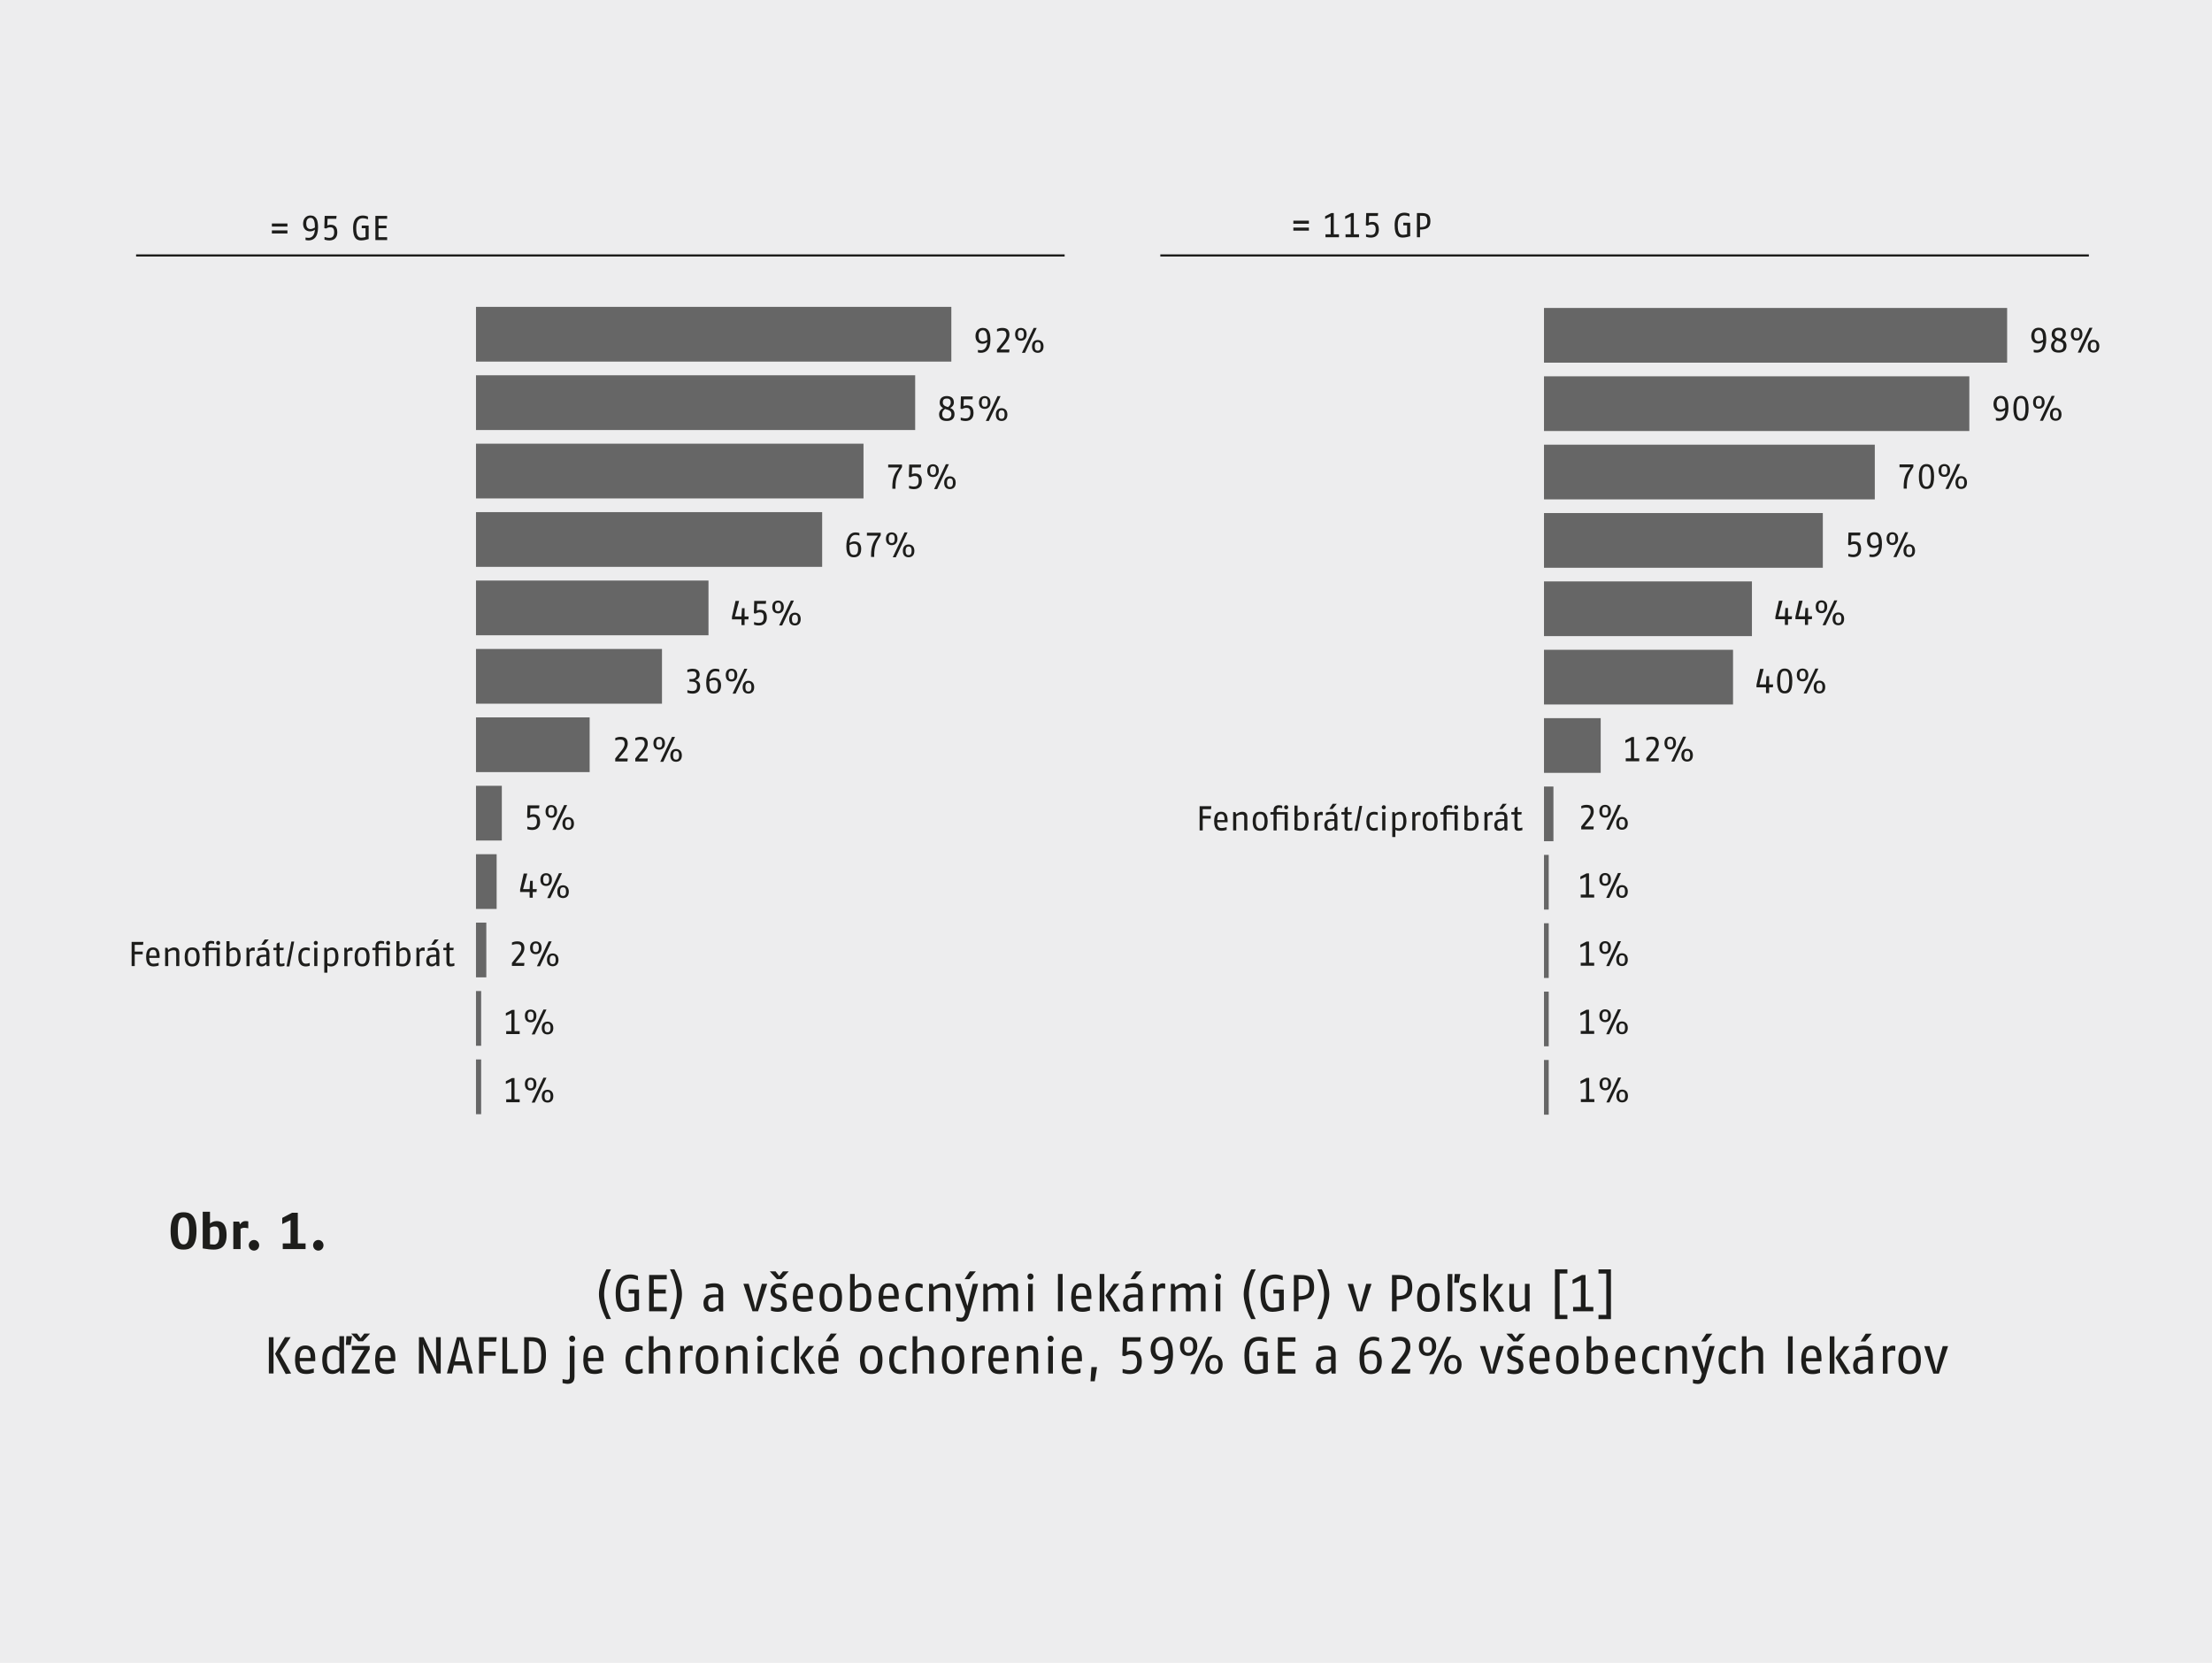 <?xml version="1.0" encoding="UTF-8"?><svg id="a" xmlns="http://www.w3.org/2000/svg" width="1024" height="770" viewBox="0 0 1024 770"><defs><style>.cls-1{fill:none;stroke:#1d1d1b;}.cls-2{fill:#ededee;}.cls-3{fill:#666;}.cls-4{fill:#1d1d1b;}</style></defs><rect class="cls-2" width="1024" height="770"/><polygon class="cls-3" points="440.4 142.09 220.35 142.09 220.35 154.77 226.33 154.77 220.35 154.77 220.35 167.44 440.4 167.44 440.4 142.09"/><polygon class="cls-3" points="423.66 173.77 220.35 173.77 220.35 186.45 226.33 186.45 220.35 186.45 220.35 199.12 423.66 199.12 423.66 173.77"/><polygon class="cls-3" points="399.74 205.45 220.35 205.45 220.35 218.13 226.33 218.13 220.35 218.13 220.35 230.8 399.74 230.8 399.74 205.45"/><polygon class="cls-3" points="380.6 237.14 220.35 237.14 220.35 249.81 226.33 249.81 220.35 249.81 220.35 262.48 380.6 262.48 380.6 237.14"/><polygon class="cls-3" points="327.98 268.82 220.35 268.82 220.35 281.49 226.33 281.49 220.35 281.49 220.35 294.16 327.98 294.16 327.98 268.82"/><polygon class="cls-3" points="306.45 300.5 220.35 300.5 220.35 313.17 226.33 313.17 220.35 313.17 220.35 325.84 306.45 325.84 306.45 300.5"/><polygon class="cls-3" points="272.97 332.18 220.35 332.18 220.35 344.85 226.33 344.85 220.35 344.85 220.35 357.52 272.97 357.52 272.97 332.18"/><polygon class="cls-3" points="232.31 363.86 220.35 363.86 220.35 376.53 226.33 376.53 220.35 376.53 220.35 389.2 232.31 389.2 232.31 363.86"/><polygon class="cls-3" points="229.91 395.54 220.35 395.54 220.35 408.21 226.33 408.21 220.35 408.21 220.35 420.88 229.91 420.88 229.91 395.54"/><path class="cls-3" d="M225.13,427.22h-4.78v12.67h4.78v-12.67Zm0,12.67h-4.78v12.67h4.78v-12.67Z"/><path class="cls-3" d="M222.74,458.9h-2.39v12.67h2.39v-12.67Zm0,12.67h-2.39v12.67h2.39v-12.67Z"/><path class="cls-3" d="M222.74,490.58h-2.39v12.67h2.39v-12.67Zm0,12.67h-2.39v12.67h2.39v-12.67Z"/><rect class="cls-3" x="714.76" y="142.6" width="214.4" height="25.33"/><rect class="cls-3" x="714.76" y="174.25" width="196.9" height="25.33"/><rect class="cls-3" x="714.76" y="205.91" width="153.14" height="25.33"/><rect class="cls-3" x="714.76" y="237.57" width="129.08" height="25.33"/><rect class="cls-3" x="714.76" y="269.22" width="96.26" height="25.33"/><rect class="cls-3" x="714.76" y="300.88" width="87.51" height="25.33"/><rect class="cls-3" x="714.76" y="332.54" width="26.25" height="25.33"/><polygon class="cls-3" points="719.13 364.2 714.76 364.2 714.76 389.52 719.13 389.52 719.13 376.86 719.13 364.2"/><polygon class="cls-3" points="716.95 395.85 714.76 395.85 714.76 421.18 716.95 421.18 716.95 408.52 716.95 395.85"/><polygon class="cls-3" points="716.95 427.51 714.76 427.51 714.76 452.84 716.95 452.84 716.95 440.17 716.95 427.51"/><polygon class="cls-3" points="716.95 459.17 714.76 459.17 714.76 484.49 716.95 484.49 716.95 471.83 716.95 459.17"/><polygon class="cls-3" points="716.95 490.82 714.76 490.82 714.76 516.15 716.95 516.15 716.95 503.49 716.95 490.82"/><path class="cls-4" d="M66.21,437.5h-3.84v3.12h3.68v1.25h-3.68v5.47h-1.44v-11.2h5.44l-.16,1.36h0Zm2.86,6.05c.06,2.69,1.33,2.69,2.18,2.69,.54,0,1.36-.18,2.19-.42v1.28c-.77,.26-1.55,.4-2.19,.4-1.66,0-3.6-.34-3.6-4.4,0-3.57,1.58-4.4,3.2-4.4,1.44,0,3.04,.61,3.04,4,0,.26,0,.54-.02,.85h-4.8Zm1.78-3.76c-1.04,0-1.7,.51-1.76,2.77h3.38c0-2.4-.75-2.77-1.62-2.77Zm10.72,7.56v-6.18c0-1.14-.72-1.17-1.36-1.17-.72,0-1.55,.32-2.32,.85v6.5h-1.44v-8.48h1.07l.32,1.04c.4-.37,1.5-1.2,2.74-1.2,1.41,0,2.43,.58,2.43,2.53v6.11h-1.44Zm7.39,.16c-1.52,0-3.47-.51-3.47-4.4s1.97-4.4,3.47-4.4,3.47,.5,3.47,4.4-1.95,4.4-3.47,4.4Zm0-7.7c-.88,0-2.03,.22-2.03,3.3s1.31,3.28,2.03,3.28,2.03-.27,2.03-3.28-1.15-3.3-2.03-3.3Zm11.31,7.54v-7.38h-3.68v7.38h-1.44v-7.38h-1.44v-1.1h1.44v-.78c0-1.79,1.1-2.42,2.54-2.42,.64,0,1.14,.14,1.46,.27v1.15c-.43-.13-.86-.24-1.41-.24-.75,0-1.15,.37-1.15,1.15v.86h5.12v8.48h-1.44Zm.72-9.76c-.53,0-.94-.43-.94-.96s.42-.96,.94-.96,.94,.43,.94,.96-.42,.96-.94,.96Zm6.69,9.92c-1.06,0-2.1-.22-2.85-.5v-11.19h1.44v3.87c.32-.37,1.07-.99,2.08-.99s3.04,.3,3.04,4.35-2.56,4.45-3.71,4.45h0Zm.35-7.62c-.7,0-1.39,.46-1.76,.75v5.55c.45,.1,.93,.16,1.46,.16,.88,0,2.22-.38,2.22-3.3,0-3.14-1.07-3.17-1.92-3.17h0Zm9.89,.48c-.32-.1-.67-.16-1.04-.16-.56,0-1.02,.32-1.33,.67v6.47h-1.44v-8.48h1.1l.21,1.12c.29-.62,.85-1.28,1.79-1.28,.19,0,.48,.05,.7,.1v1.57h0Zm5.57,6.98l-.16-.99c-.38,.54-1.15,1.15-2.21,1.15s-2.48-.37-2.48-2.66,1.81-2.72,3.25-2.72h1.39v-.93c0-1.17-.62-1.28-1.6-1.28-.77,0-2,.34-2.32,.43v-1.22c.74-.24,1.66-.43,2.54-.43,1.54,0,2.82,.42,2.82,2.75v5.89h-1.23Zm-.21-4.34l-1.04,.02c-1.31,.02-2.16,.3-2.16,1.7s.64,1.62,1.36,1.62c.64,0,1.33-.4,1.84-.9v-2.43h0Zm-.85-5.59h-1.47l1.57-2.4h1.89l-1.98,2.4Zm9.25,9.8c-.45,.14-1.1,.29-1.76,.29-1.22,0-1.92-.46-1.92-2.13v-5.41h-1.44v-1.1h1.44l.06-1.92,1.38-.64v2.56h1.92l-.16,1.1h-1.76v5.46c0,.75,.26,.86,.8,.86,.37,0,.9-.13,1.44-.29v1.22h0Zm2.27,.29h-1.31l2.24-11.52h1.31l-2.24,11.52Zm9.44-.32c-.61,.21-1.18,.32-1.71,.32-1.34,0-3.57-.35-3.57-4.35s2.38-4.45,3.65-4.45c.62,0,1.09,.11,1.63,.3v1.23c-.5-.18-1.09-.3-1.58-.3-1.04,0-2.26,.26-2.26,3.22,0,2.71,1.14,3.07,2.13,3.07,.46,0,1.14-.14,1.71-.34v1.3h0Zm2.8-9.6c-.53,0-.94-.43-.94-.96s.42-.96,.94-.96,.94,.43,.94,.96-.42,.96-.94,.96Zm-.72,9.76v-8.48h1.44v8.48h-1.44Zm7.76,.16c-.78,0-1.42-.3-1.68-.46v3.35h-1.44v-11.52h1.1l.21,.93c.43-.53,1.09-1.09,2.21-1.09,1.2,0,3.04,.48,3.04,4.35,0,4.08-2.5,4.45-3.44,4.45h0Zm.24-7.62c-.88,0-1.6,.45-1.92,.75v5.39c.46,.16,.91,.32,1.57,.32,.98,0,2.11-.5,2.11-3.3s-.82-3.17-1.76-3.17h0Zm9.73,.48c-.32-.1-.67-.16-1.04-.16-.56,0-1.02,.32-1.33,.67v6.47h-1.44v-8.48h1.1l.21,1.12c.29-.62,.85-1.28,1.79-1.28,.19,0,.48,.05,.7,.1v1.57h0Zm4.43,7.14c-1.52,0-3.47-.51-3.47-4.4s1.97-4.4,3.47-4.4,3.47,.5,3.47,4.4-1.95,4.4-3.47,4.4Zm0-7.7c-.88,0-2.03,.22-2.03,3.3s1.31,3.28,2.03,3.28,2.03-.27,2.03-3.28-1.15-3.3-2.03-3.3Zm11.31,7.54v-7.38h-3.68v7.38h-1.44v-7.38h-1.44v-1.1h1.44v-.78c0-1.79,1.1-2.42,2.54-2.42,.64,0,1.14,.14,1.46,.27v1.15c-.43-.13-.86-.24-1.41-.24-.75,0-1.15,.37-1.15,1.15v.86h5.12v8.48h-1.44Zm.72-9.76c-.53,0-.94-.43-.94-.96s.42-.96,.94-.96,.94,.43,.94,.96-.42,.96-.94,.96Zm6.69,9.92c-1.06,0-2.1-.22-2.85-.5v-11.19h1.44v3.87c.32-.37,1.07-.99,2.08-.99s3.04,.3,3.04,4.35-2.56,4.45-3.71,4.45h0Zm.35-7.62c-.7,0-1.39,.46-1.76,.75v5.55c.45,.1,.93,.16,1.46,.16,.88,0,2.22-.38,2.22-3.3,0-3.14-1.07-3.17-1.92-3.17h0Zm9.89,.48c-.32-.1-.67-.16-1.04-.16-.56,0-1.02,.32-1.33,.67v6.47h-1.44v-8.48h1.1l.21,1.12c.29-.62,.85-1.28,1.79-1.28,.19,0,.48,.05,.7,.1v1.57h0Zm5.57,6.98l-.16-.99c-.38,.54-1.15,1.15-2.21,1.15s-2.48-.37-2.48-2.66,1.81-2.72,3.25-2.72h1.39v-.93c0-1.17-.62-1.28-1.6-1.28-.77,0-2,.34-2.32,.43v-1.22c.74-.24,1.66-.43,2.54-.43,1.54,0,2.82,.42,2.82,2.75v5.89h-1.23Zm-.21-4.34l-1.04,.02c-1.31,.02-2.16,.3-2.16,1.7s.64,1.62,1.36,1.62c.64,0,1.33-.4,1.84-.9v-2.43h0Zm-.85-5.59h-1.47l1.57-2.4h1.89l-1.98,2.4Zm9.25,9.8c-.45,.14-1.1,.29-1.76,.29-1.22,0-1.92-.46-1.92-2.13v-5.41h-1.44v-1.1h1.44l.06-1.92,1.38-.64v2.56h1.92l-.16,1.1h-1.76v5.46c0,.75,.26,.86,.8,.86,.37,0,.9-.13,1.44-.29v1.22h0Z"/><path class="cls-4" d="M560.62,374.68h-3.84v3.12h3.68v1.25h-3.68v5.47h-1.44v-11.2h5.44l-.16,1.36Zm2.86,6.05c.06,2.69,1.33,2.69,2.18,2.69,.54,0,1.36-.18,2.19-.42v1.28c-.77,.26-1.55,.4-2.19,.4-1.66,0-3.6-.34-3.6-4.4,0-3.57,1.58-4.4,3.2-4.4,1.44,0,3.04,.61,3.04,4,0,.26,0,.54-.02,.85h-4.8Zm1.78-3.76c-1.04,0-1.7,.51-1.76,2.77h3.38c0-2.4-.75-2.77-1.62-2.77Zm10.72,7.56v-6.18c0-1.14-.72-1.17-1.36-1.17-.72,0-1.55,.32-2.32,.85v6.5h-1.44v-8.48h1.07l.32,1.04c.4-.37,1.5-1.2,2.74-1.2,1.41,0,2.43,.58,2.43,2.53v6.11h-1.44Zm7.39,.16c-1.52,0-3.47-.51-3.47-4.4s1.97-4.4,3.47-4.4,3.47,.5,3.47,4.4-1.95,4.4-3.47,4.4Zm0-7.7c-.88,0-2.03,.22-2.03,3.3s1.31,3.28,2.03,3.28,2.03-.27,2.03-3.28-1.15-3.3-2.03-3.3Zm11.31,7.54v-7.38h-3.68v7.38h-1.44v-7.38h-1.44v-1.1h1.44v-.78c0-1.79,1.1-2.42,2.54-2.42,.64,0,1.14,.14,1.46,.27v1.15c-.43-.13-.86-.24-1.41-.24-.75,0-1.15,.37-1.15,1.15v.86h5.12v8.48h-1.44Zm.72-9.76c-.53,0-.94-.43-.94-.96s.42-.96,.94-.96,.94,.43,.94,.96-.42,.96-.94,.96Zm6.69,9.92c-1.06,0-2.1-.22-2.85-.5v-11.19h1.44v3.87c.32-.37,1.07-.99,2.08-.99s3.04,.3,3.04,4.35-2.56,4.45-3.71,4.45h0Zm.35-7.62c-.7,0-1.39,.46-1.76,.75v5.55c.45,.1,.93,.16,1.46,.16,.88,0,2.22-.38,2.22-3.3,0-3.14-1.07-3.17-1.92-3.17h0Zm9.89,.48c-.32-.1-.67-.16-1.04-.16-.56,0-1.02,.32-1.33,.67v6.47h-1.44v-8.48h1.1l.21,1.12c.29-.62,.85-1.28,1.79-1.28,.19,0,.48,.05,.7,.1v1.57h0Zm5.57,6.98l-.16-.99c-.38,.54-1.15,1.15-2.21,1.15s-2.48-.37-2.48-2.66,1.81-2.72,3.25-2.72h1.39v-.93c0-1.17-.62-1.28-1.6-1.28-.77,0-2,.34-2.32,.43v-1.22c.74-.24,1.66-.43,2.54-.43,1.54,0,2.82,.42,2.82,2.75v5.89h-1.23Zm-.21-4.34l-1.04,.02c-1.31,.02-2.16,.3-2.16,1.7s.64,1.62,1.36,1.62c.64,0,1.33-.4,1.84-.9v-2.43h0Zm-.85-5.59h-1.47l1.57-2.4h1.89l-1.98,2.4Zm9.25,9.8c-.45,.14-1.1,.29-1.76,.29-1.22,0-1.92-.46-1.92-2.13v-5.41h-1.44v-1.1h1.44l.06-1.92,1.38-.64v2.56h1.92l-.16,1.1h-1.76v5.46c0,.75,.26,.86,.8,.86,.37,0,.9-.13,1.44-.29v1.22h0Zm2.27,.29h-1.31l2.24-11.52h1.31l-2.24,11.52Zm9.44-.32c-.61,.21-1.18,.32-1.71,.32-1.34,0-3.57-.35-3.57-4.35s2.39-4.45,3.65-4.45c.62,0,1.09,.11,1.63,.3v1.23c-.5-.18-1.09-.3-1.58-.3-1.04,0-2.26,.26-2.26,3.22,0,2.71,1.14,3.07,2.13,3.07,.46,0,1.14-.14,1.71-.34v1.3h0Zm2.8-9.6c-.53,0-.94-.43-.94-.96s.42-.96,.94-.96,.94,.43,.94,.96-.42,.96-.94,.96Zm-.72,9.76v-8.48h1.44v8.48h-1.44Zm7.76,.16c-.78,0-1.42-.3-1.68-.46v3.35h-1.44v-11.52h1.1l.21,.93c.43-.53,1.09-1.09,2.21-1.09,1.2,0,3.04,.48,3.04,4.35,0,4.08-2.5,4.45-3.44,4.45Zm.24-7.62c-.88,0-1.6,.45-1.92,.75v5.39c.46,.16,.91,.32,1.57,.32,.98,0,2.11-.5,2.11-3.3s-.82-3.17-1.76-3.17h0Zm9.73,.48c-.32-.1-.67-.16-1.04-.16-.56,0-1.02,.32-1.33,.67v6.47h-1.44v-8.48h1.1l.21,1.12c.29-.62,.85-1.28,1.79-1.28,.19,0,.48,.05,.7,.1v1.57h0Zm4.43,7.14c-1.52,0-3.47-.51-3.47-4.4s1.97-4.4,3.47-4.4,3.47,.5,3.47,4.4-1.95,4.4-3.47,4.4Zm0-7.7c-.88,0-2.03,.22-2.03,3.3s1.31,3.28,2.03,3.28,2.03-.27,2.03-3.28-1.15-3.3-2.03-3.3Zm11.31,7.54v-7.38h-3.68v7.38h-1.44v-7.38h-1.44v-1.1h1.44v-.78c0-1.79,1.1-2.42,2.54-2.42,.64,0,1.14,.14,1.46,.27v1.15c-.43-.13-.86-.24-1.41-.24-.75,0-1.15,.37-1.15,1.15v.86h5.12v8.48h-1.44Zm.72-9.76c-.53,0-.94-.43-.94-.96s.42-.96,.94-.96,.94,.43,.94,.96-.42,.96-.94,.96Zm6.69,9.92c-1.06,0-2.1-.22-2.85-.5v-11.19h1.44v3.87c.32-.37,1.07-.99,2.08-.99s3.04,.3,3.04,4.35-2.56,4.45-3.71,4.45h0Zm.35-7.62c-.7,0-1.39,.46-1.76,.75v5.55c.45,.1,.93,.16,1.46,.16,.88,0,2.22-.38,2.22-3.3,0-3.14-1.07-3.17-1.92-3.17h0Zm9.89,.48c-.32-.1-.67-.16-1.04-.16-.56,0-1.02,.32-1.33,.67v6.47h-1.44v-8.48h1.1l.21,1.12c.29-.62,.85-1.28,1.79-1.28,.19,0,.48,.05,.7,.1v1.57h0Zm5.57,6.98l-.16-.99c-.38,.54-1.15,1.15-2.21,1.15s-2.48-.37-2.48-2.66,1.81-2.72,3.25-2.72h1.39v-.93c0-1.17-.62-1.28-1.6-1.28-.77,0-2,.34-2.32,.43v-1.22c.74-.24,1.66-.43,2.54-.43,1.54,0,2.82,.42,2.82,2.75v5.89h-1.23Zm-.21-4.34l-1.04,.02c-1.31,.02-2.16,.3-2.16,1.7s.64,1.62,1.36,1.62c.64,0,1.33-.4,1.84-.9v-2.43h0Zm-.85-5.59h-1.47l1.57-2.4h1.89l-1.98,2.4Zm9.25,9.8c-.45,.14-1.1,.29-1.76,.29-1.22,0-1.92-.46-1.92-2.13v-5.41h-1.44v-1.1h1.44l.06-1.92,1.38-.64v2.56h1.92l-.16,1.1h-1.76v5.46c0,.75,.26,.86,.8,.86,.37,0,.9-.13,1.44-.29v1.22h0Z"/><path class="cls-4" d="M84.97,578.62c-2.59,0-6-.53-6-8.64s3.62-8.64,6-8.64,6,.58,6,8.64-3.48,8.64-6,8.64Zm0-14.88c-1.68,0-2.64,1.1-2.64,6.24s1.22,6.24,2.64,6.24,2.64-.96,2.64-6.24-1.01-6.24-2.64-6.24Zm13.99,14.88c-1.39,0-3.36-.22-5.11-.55v-16.97h3.36v5.45c.62-.55,1.78-1.13,3-1.13,1.75,0,4.68,.5,4.68,6.53s-3.6,6.67-5.93,6.67h0Zm.29-10.71c-.72,0-1.54,.29-2.04,.7v7.54c.58,.07,1.44,.14,1.82,.14,1.2,0,2.5-.77,2.5-4.34s-.72-4.03-2.28-4.03h0Zm15.67,.84c-.72-.14-1.56-.24-1.92-.24-.43,0-1.06,.17-1.63,.46v9.41h-3.36v-12.72h2.69l.43,1.27c.6-.96,1.44-1.51,2.38-1.51,.46,0,1.03,.05,1.42,.14v3.19h0Zm2.66,10.34c-1.39,0-2.42-1.13-2.42-2.47s1.06-2.45,2.42-2.45,2.4,1.13,2.4,2.45-1.01,2.47-2.4,2.47Zm13.32-.72v-2.62h3.6v-10.75l-3.84,1.78v-2.83l4.56-2.38h2.64v14.19h3.6v2.62h-10.56Zm16.46,.72c-1.39,0-2.42-1.13-2.42-2.47s1.06-2.45,2.42-2.45,2.4,1.13,2.4,2.45-1.01,2.47-2.4,2.47h0Z"/><path class="cls-4" d="M280.75,610.78s-3.48-6.05-3.48-11.52,3.48-11.52,3.48-11.52h2.11s-3.19,5.66-3.19,11.52,3.19,11.52,3.19,11.52h-2.11Zm9.96-3.36c-2.86,0-5.69-1.03-5.69-8.64s4.2-8.64,6.79-8.64c1.13,0,2.4,.24,3.53,.77v1.87c-1.37-.55-2.5-.77-3.53-.77-2.16,0-4.63,1.03-4.63,6.77s1.7,6.74,3.6,6.74c.89,0,1.92-.19,2.88-.43v-6.14h-2.64v-1.85h4.8v9.36c-1.01,.31-3.19,.96-5.11,.96h0Zm9.79-.24v-16.8h8.16v2.02h-6v4.7h5.52v1.87h-5.52v6.19h6v2.02h-8.16Zm11.71,3.6h-2.11s3.19-5.66,3.19-11.52-3.19-11.52-3.19-11.52h2.11s3.48,6.05,3.48,11.52-3.48,11.52-3.48,11.52Zm20.71-3.6l-.24-1.49c-.58,.82-1.73,1.73-3.31,1.73s-3.72-.55-3.72-3.98,2.71-4.08,4.87-4.08h2.09v-1.39c0-1.75-.94-1.92-2.4-1.92-1.15,0-3,.5-3.48,.65v-1.82c1.1-.36,2.5-.65,3.82-.65,2.3,0,4.22,.62,4.22,4.13v8.83h-1.85Zm-.31-6.5l-1.56,.02c-1.97,.02-3.24,.46-3.24,2.54s.96,2.42,2.04,2.42c.96,0,1.99-.6,2.76-1.34v-3.65h0Zm18.31,6.5h-2.57l-4.22-12.72h2.47l2.23,8.14c.46,1.63,.62,2.64,.82,3.55,.17-.82,.36-1.9,.82-3.55l2.23-8.14h2.47l-4.25,12.72h0Zm10.9-14.88h-2.16l-3.31-3.6h2.69l1.7,2.21,1.7-2.21h2.69l-3.31,3.6h0Zm-2.09,15.12c-1.01,0-2.18-.29-2.81-.5v-1.92c.74,.24,2.04,.58,2.81,.58,1.25,0,2.47-.29,2.47-1.87,0-1.37-.72-1.63-1.73-2.04l-1.25-.5c-.86-.36-2.5-1.15-2.5-3.38s1.68-3.55,4.18-3.55c1.22,0,2.18,.24,2.88,.5v1.8c-.67-.22-1.8-.5-2.81-.5-1.2,0-2.21,.34-2.21,1.63s.77,1.54,1.44,1.8l1.37,.55c1.34,.53,2.69,1.37,2.69,3.7,0,3.14-2.3,3.72-4.54,3.72h0Zm9.43-5.93c.1,4.03,1.99,4.03,3.26,4.03,.82,0,2.04-.26,3.29-.62v1.92c-1.15,.38-2.33,.6-3.29,.6-2.5,0-5.4-.5-5.4-6.6,0-5.35,2.38-6.6,4.8-6.6,2.16,0,4.56,.91,4.56,6,0,.38,0,.82-.02,1.27h-7.2Zm2.66-5.64c-1.56,0-2.54,.77-2.64,4.15h5.06c0-3.6-1.13-4.15-2.42-4.15h0Zm12.77,11.57c-2.28,0-5.21-.77-5.21-6.6s2.95-6.6,5.21-6.6,5.21,.74,5.21,6.6-2.93,6.6-5.21,6.6Zm0-11.54c-1.32,0-3.05,.34-3.05,4.94s1.97,4.92,3.05,4.92,3.05-.41,3.05-4.92-1.73-4.94-3.05-4.94Zm13.2,11.54c-1.58,0-3.14-.34-4.27-.74v-16.78h2.16v5.81c.48-.55,1.61-1.49,3.12-1.49s4.56,.46,4.56,6.53-3.84,6.67-5.57,6.67h0Zm.53-11.42c-1.06,0-2.09,.7-2.64,1.13v8.33c.67,.14,1.39,.24,2.18,.24,1.32,0,3.34-.58,3.34-4.94,0-4.7-1.61-4.75-2.88-4.75h0Zm10.54,5.5c.1,4.03,1.99,4.03,3.26,4.03,.82,0,2.04-.26,3.29-.62v1.92c-1.15,.38-2.33,.6-3.29,.6-2.5,0-5.4-.5-5.4-6.6,0-5.35,2.38-6.6,4.8-6.6,2.16,0,4.56,.91,4.56,6,0,.38,0,.82-.02,1.27h-7.2Zm2.66-5.64c-1.56,0-2.54,.77-2.64,4.15h5.06c0-3.6-1.13-4.15-2.42-4.15h0Zm15.6,11.09c-.91,.31-1.78,.48-2.57,.48-2.02,0-5.35-.53-5.35-6.53s3.58-6.67,5.47-6.67c.94,0,1.63,.17,2.45,.46v1.85c-.74-.26-1.63-.46-2.38-.46-1.56,0-3.38,.38-3.38,4.82,0,4.06,1.7,4.61,3.19,4.61,.7,0,1.7-.22,2.57-.5v1.94h0Zm10.68,.24v-9.26c0-1.7-1.08-1.75-2.04-1.75-1.08,0-2.33,.48-3.48,1.27v9.74h-2.16v-12.72h1.61l.48,1.56c.6-.55,2.26-1.8,4.1-1.8,2.11,0,3.65,.86,3.65,3.79v9.17h-2.16Zm10.85,1.44c-.89,3-2.33,3.36-3.7,3.36-.74,0-1.44-.14-2.21-.36v-1.78c.7,.14,1.61,.34,2.14,.34,.77,0,1.42-.43,1.85-2.38l.14-.65-4.75-12.7h2.59l3.14,10.3,2.5-10.3h2.45l-4.15,14.16h0Zm.12-16.32h-2.21l2.35-3.6h2.83l-2.98,3.6h0Zm20.35,14.88v-9.26c0-1.54-.72-1.75-1.68-1.75s-2.28,.65-3.12,1.25v9.77h-2.16v-9.26c0-1.54-.72-1.75-1.68-1.75-1.13,0-2.35,.65-3.12,1.25v9.77h-2.16v-12.72h1.61l.48,1.54c.74-.72,2.23-1.78,3.74-1.78s2.81,.65,3.05,1.9c.62-.62,2.16-1.9,3.91-1.9,2.02,0,3.29,.86,3.29,3.79v9.17h-2.16Zm7.92-14.64c-.79,0-1.42-.65-1.42-1.44s.62-1.44,1.42-1.44,1.42,.65,1.42,1.44-.62,1.44-1.42,1.44Zm-1.08,14.64v-12.72h2.16v12.72h-2.16Zm13.8,0v-17.28h2.16v17.28h-2.16Zm8.26-5.69c.1,4.03,1.99,4.03,3.26,4.03,.82,0,2.04-.26,3.29-.62v1.92c-1.15,.38-2.33,.6-3.29,.6-2.5,0-5.4-.5-5.4-6.6,0-5.35,2.38-6.6,4.8-6.6,2.16,0,4.56,.91,4.56,6,0,.38,0,.82-.02,1.27h-7.2Zm2.66-5.64c-1.56,0-2.54,.77-2.64,4.15h5.06c0-3.6-1.13-4.15-2.42-4.15h0Zm8.4,11.33v-17.28h2.16v17.28h-2.16Zm7.08,.24l-4.42-7.56,3.79-5.4h2.66l-4.25,5.35,4.73,7.37-2.52,.24h0Zm10.99-.24l-.24-1.49c-.58,.82-1.73,1.73-3.31,1.73s-3.72-.55-3.72-3.98,2.71-4.08,4.87-4.08h2.09v-1.39c0-1.75-.94-1.92-2.4-1.92-1.15,0-3,.5-3.48,.65v-1.82c1.1-.36,2.5-.65,3.82-.65,2.3,0,4.22,.62,4.22,4.13v8.83h-1.85Zm-.31-6.5l-1.56,.02c-1.97,.02-3.24,.46-3.24,2.54s.96,2.42,2.04,2.42c.96,0,1.99-.6,2.76-1.34v-3.65h0Zm-1.27-8.38h-2.21l2.35-3.6h2.83l-2.98,3.6Zm13.82,4.42c-.48-.14-1.01-.24-1.56-.24-.84,0-1.54,.48-1.99,1.01v9.7h-2.16v-12.72h1.66l.31,1.68c.43-.94,1.27-1.92,2.69-1.92,.29,0,.72,.07,1.06,.14v2.35h0Zm16.56,10.47v-9.26c0-1.54-.72-1.75-1.68-1.75s-2.28,.65-3.12,1.25v9.77h-2.16v-9.26c0-1.54-.72-1.75-1.68-1.75-1.13,0-2.35,.65-3.12,1.25v9.77h-2.16v-12.72h1.61l.48,1.54c.74-.72,2.23-1.78,3.74-1.78s2.81,.65,3.05,1.9c.62-.62,2.16-1.9,3.91-1.9,2.02,0,3.29,.86,3.29,3.79v9.17h-2.16Zm7.92-14.64c-.79,0-1.42-.65-1.42-1.44s.62-1.44,1.42-1.44,1.42,.65,1.42,1.44-.62,1.44-1.42,1.44Zm-1.08,14.64v-12.72h2.16v12.72h-2.16Zm16.44,3.6s-3.48-6.05-3.48-11.52,3.48-11.52,3.48-11.52h2.11s-3.19,5.66-3.19,11.52,3.19,11.52,3.19,11.52h-2.11Zm9.96-3.36c-2.86,0-5.69-1.03-5.69-8.64s4.2-8.64,6.79-8.64c1.13,0,2.4,.24,3.53,.77v1.87c-1.37-.55-2.5-.77-3.53-.77-2.16,0-4.63,1.03-4.63,6.77s1.7,6.74,3.6,6.74c.89,0,1.92-.19,2.88-.43v-6.14h-2.64v-1.85h4.8v9.36c-1.01,.31-3.19,.96-5.11,.96h0Zm11.95-5.57v5.33h-2.16v-16.8h3.05c3.94,0,6.31,1.01,6.31,5.69,0,4.39-2.5,5.78-7.2,5.78h0Zm.74-9.6h-.74v7.94c3.72-.1,5.04-.91,5.04-4.06,0-3.74-1.56-3.89-4.3-3.89Zm10.01,18.53h-2.11s3.19-5.66,3.19-11.52-3.19-11.52-3.19-11.52h2.11s3.48,6.05,3.48,11.52-3.48,11.52-3.48,11.52Zm18.79-3.6h-2.57l-4.22-12.72h2.47l2.23,8.14c.46,1.63,.62,2.64,.82,3.55,.17-.82,.36-1.9,.82-3.55l2.23-8.14h2.47l-4.25,12.72h0Zm15.89-5.33v5.33h-2.16v-16.8h3.05c3.94,0,6.31,1.01,6.31,5.69,0,4.39-2.5,5.78-7.2,5.78h0Zm.74-9.6h-.74v7.94c3.72-.1,5.04-.91,5.04-4.06,0-3.74-1.56-3.89-4.3-3.89Zm13.94,15.17c-2.28,0-5.21-.77-5.21-6.6s2.95-6.6,5.21-6.6,5.21,.74,5.21,6.6-2.93,6.6-5.21,6.6Zm0-11.54c-1.32,0-3.05,.34-3.05,4.94s1.97,4.92,3.05,4.92,3.05-.41,3.05-4.92-1.73-4.94-3.05-4.94Zm8.93,11.3v-17.28h2.16v17.28h-2.16Zm5.21-13.2h-2.21l.26-4.08h2.59l-.65,4.08h0Zm3.43,13.44c-1.01,0-2.18-.29-2.81-.5v-1.92c.74,.24,2.04,.58,2.81,.58,1.25,0,2.47-.29,2.47-1.87,0-1.37-.72-1.63-1.73-2.04l-1.25-.5c-.86-.36-2.5-1.15-2.5-3.38s1.68-3.55,4.18-3.55c1.22,0,2.18,.24,2.88,.5v1.8c-.67-.22-1.8-.5-2.81-.5-1.2,0-2.21,.34-2.21,1.63s.77,1.54,1.44,1.8l1.37,.55c1.34,.53,2.69,1.37,2.69,3.7,0,3.14-2.3,3.72-4.54,3.72h0Zm8.02-.24v-17.28h2.16v17.28h-2.16Zm7.08,.24l-4.42-7.56,3.79-5.4h2.66l-4.25,5.35,4.73,7.37-2.52,.24h0Zm12.41-.24l-.26-1.66c-.74,.77-2.21,1.9-3.86,1.9-2.04,0-3.48-.91-3.48-3.72v-9.24h2.16v8.76c0,1.51,.36,2.26,1.8,2.26,.94,0,2.14-.5,3.24-1.34v-9.67h2.16v12.72h-1.75Zm13.51,3.6v-23.04h5.76v1.94h-3.6v19.15h3.6v1.94h-5.76Zm8.4-3.6v-2.04h3.6v-12.36l-3.84,1.7v-1.87l4.32-2.23h1.68v14.76h3.6v2.04h-9.36Zm11.76,3.6v-1.94h3.6v-19.15h-3.6v-1.94h5.76v23.04h-5.76Z"/><path class="cls-4" d="M124.46,635.98v-16.8h2.16v16.8h-2.16Zm7.8,.24l-4.92-9.36,4.58-7.68h2.62l-4.97,7.58,5.21,9.22-2.52,.24h0Zm6.46-5.93c.1,4.03,1.99,4.03,3.26,4.03,.82,0,2.04-.26,3.29-.62v1.92c-1.15,.38-2.33,.6-3.29,.6-2.5,0-5.4-.5-5.4-6.6,0-5.35,2.38-6.6,4.8-6.6,2.16,0,4.56,.91,4.56,6,0,.38,0,.82-.02,1.27h-7.2Zm2.66-5.64c-1.56,0-2.54,.77-2.64,4.15h5.06c0-3.6-1.13-4.15-2.42-4.15h0Zm16.25,11.33l-.26-1.37c-.43,.53-1.58,1.61-3.5,1.61s-4.68-.84-4.68-6.6,3.55-6.6,5.16-6.6,2.47,.86,2.76,1.18v-5.5h2.16v17.28h-1.63Zm-.53-10.22c-.34-.26-1.3-.94-2.52-.94-1.46,0-3.24,.6-3.24,4.8,0,4.46,1.66,4.82,3,4.82,1.25,0,2.35-.84,2.76-1.18v-7.51h0Zm5.21-2.98h-2.21l.26-4.08h2.59l-.65,4.08h0Zm5.71-1.68h-2.16l-3.31-3.6h2.69l1.7,2.21,1.7-2.21h2.69l-3.31,3.6h0Zm-5.16,14.88v-1.56l5.76-9.31h-5.76v-1.85h8.28v1.56l-5.76,9.31h5.76v1.85h-8.28Zm12.94-5.69c.1,4.03,1.99,4.03,3.26,4.03,.82,0,2.04-.26,3.29-.62v1.92c-1.15,.38-2.33,.6-3.29,.6-2.5,0-5.4-.5-5.4-6.6,0-5.35,2.38-6.6,4.8-6.6,2.16,0,4.56,.91,4.56,6,0,.38,0,.82-.02,1.27h-7.2Zm2.66-5.64c-1.56,0-2.54,.77-2.64,4.15h5.06c0-3.6-1.13-4.15-2.42-4.15h0Zm23.66,11.33l-4.44-9.14c-1.08-2.23-1.92-4.51-1.92-4.51,0,0,.34,3.24,.34,5.04v8.62h-2.16v-16.8h2.14l4.22,8.78c1.01,2.09,1.85,4.46,1.92,4.68-.02-.14-.36-3.41-.36-5.21v-8.26h2.16v16.8h-1.9Zm14.42,0l-.89-3.74h-5.52l-.89,3.74h-2.35l4.63-16.8h2.74l4.63,16.8h-2.35Zm-2.78-11.71c-.38-1.63-.67-2.83-.86-3.72-.19,.89-.46,2.09-.86,3.72l-1.49,6.1h4.7l-1.49-6.1Zm15.94-3.05h-5.76v4.68h5.52v1.87h-5.52v8.21h-2.16v-16.8h8.16l-.24,2.04h0Zm9.84,14.76h-6.96v-16.8h2.16v14.79h5.04l-.24,2.02h0Zm5.69,0h-2.57v-16.8h2.81c4.27,0,7.27,.94,7.27,8.4s-3.19,8.4-7.51,8.4h0Zm.58-14.91h-.98v13.01h.79c3.07,0,4.97-.72,4.97-6.5s-1.9-6.5-4.78-6.5h0Zm16.97,19.71c-.82,0-1.8-.22-2.35-.36v-1.85c.82,.17,1.63,.31,2.09,.31,.91,0,1.27-.36,1.27-1.49v-14.14h2.16v14.19c0,2.59-1.34,3.34-3.17,3.34h0Zm2.09-19.44c-.79,0-1.42-.65-1.42-1.44s.62-1.44,1.42-1.44,1.42,.65,1.42,1.44-.62,1.44-1.42,1.44Zm7.3,8.95c.1,4.03,1.99,4.03,3.26,4.03,.82,0,2.04-.26,3.29-.62v1.92c-1.15,.38-2.33,.6-3.29,.6-2.5,0-5.4-.5-5.4-6.6,0-5.35,2.38-6.6,4.8-6.6,2.16,0,4.56,.91,4.56,6,0,.38,0,.82-.02,1.27h-7.2Zm2.66-5.64c-1.56,0-2.54,.77-2.64,4.15h5.06c0-3.6-1.13-4.15-2.42-4.15Zm22.68,11.09c-.91,.31-1.78,.48-2.57,.48-2.02,0-5.35-.53-5.35-6.53s3.58-6.67,5.47-6.67c.94,0,1.63,.17,2.45,.46v1.85c-.74-.26-1.63-.46-2.38-.46-1.56,0-3.38,.38-3.38,4.82,0,4.06,1.7,4.61,3.19,4.61,.7,0,1.7-.22,2.57-.5v1.94h0Zm10.56,.24v-9.24c0-1.63-.89-1.75-2.04-1.75s-2.57,.67-3.48,1.3v9.7h-2.16v-17.28h2.16v6.1c.72-.65,2.3-1.78,4.03-1.78,2.11,0,3.65,.86,3.65,3.79v9.17h-2.16Zm12.55-10.46c-.48-.14-1.01-.24-1.56-.24-.84,0-1.54,.48-1.99,1.01v9.7h-2.16v-12.72h1.66l.31,1.68c.43-.94,1.27-1.92,2.69-1.92,.29,0,.72,.07,1.06,.14v2.35h0Zm6.65,10.71c-2.28,0-5.21-.77-5.21-6.6s2.95-6.6,5.21-6.6,5.21,.74,5.21,6.6-2.93,6.6-5.21,6.6Zm0-11.54c-1.32,0-3.05,.34-3.05,4.94s1.97,4.92,3.05,4.92,3.05-.41,3.05-4.92-1.73-4.94-3.05-4.94Zm16.61,11.3v-9.26c0-1.7-1.08-1.75-2.04-1.75-1.08,0-2.33,.48-3.48,1.27v9.74h-2.16v-12.72h1.61l.48,1.56c.6-.55,2.26-1.8,4.1-1.8,2.11,0,3.65,.86,3.65,3.79v9.17h-2.16Zm7.92-14.64c-.79,0-1.42-.65-1.42-1.44s.62-1.44,1.42-1.44,1.42,.65,1.42,1.44-.62,1.44-1.42,1.44Zm-1.08,14.64v-12.72h2.16v12.72h-2.16Zm14.16-.24c-.91,.31-1.78,.48-2.57,.48-2.02,0-5.35-.53-5.35-6.53s3.58-6.67,5.47-6.67c.94,0,1.63,.17,2.45,.46v1.85c-.74-.26-1.63-.46-2.38-.46-1.56,0-3.38,.38-3.38,4.82,0,4.06,1.7,4.61,3.19,4.61,.7,0,1.7-.22,2.57-.5v1.94h0Zm2.88,.24v-17.28h2.16v17.28h-2.16Zm7.08,.24l-4.42-7.56,3.79-5.4h2.66l-4.25,5.35,4.73,7.37-2.52,.24h0Zm6.1-5.93c.1,4.03,1.99,4.03,3.26,4.03,.82,0,2.04-.26,3.29-.62v1.92c-1.15,.38-2.33,.6-3.29,.6-2.5,0-5.4-.5-5.4-6.6,0-5.35,2.38-6.6,4.8-6.6,2.16,0,4.56,.91,4.56,6,0,.38,0,.82-.02,1.27h-7.2Zm2.66-5.64c-1.56,0-2.54,.77-2.64,4.15h5.06c0-3.6-1.13-4.15-2.42-4.15h0Zm.84-3.55h-2.21l2.35-3.6h2.83l-2.98,3.6h0Zm18.89,15.12c-2.28,0-5.21-.77-5.21-6.6s2.95-6.6,5.21-6.6,5.21,.74,5.21,6.6-2.93,6.6-5.21,6.6Zm0-11.54c-1.32,0-3.05,.34-3.05,4.94s1.97,4.92,3.05,4.92,3.05-.41,3.05-4.92-1.73-4.94-3.05-4.94Zm16.25,11.07c-.91,.31-1.78,.48-2.57,.48-2.02,0-5.35-.53-5.35-6.53s3.58-6.67,5.47-6.67c.94,0,1.63,.17,2.45,.46v1.85c-.74-.26-1.63-.46-2.38-.46-1.56,0-3.38,.38-3.38,4.82,0,4.06,1.7,4.61,3.19,4.61,.7,0,1.7-.22,2.57-.5v1.94h0Zm10.56,.24v-9.24c0-1.63-.89-1.75-2.04-1.75s-2.57,.67-3.48,1.3v9.7h-2.16v-17.28h2.16v6.1c.72-.65,2.3-1.78,4.03-1.78,2.11,0,3.65,.86,3.65,3.79v9.17h-2.16Zm11.09,.24c-2.28,0-5.21-.77-5.21-6.6s2.95-6.6,5.21-6.6,5.21,.74,5.21,6.6-2.93,6.6-5.21,6.6Zm0-11.54c-1.32,0-3.05,.34-3.05,4.94s1.97,4.92,3.05,4.92,3.05-.41,3.05-4.92-1.73-4.94-3.05-4.94Zm14.64,.84c-.48-.14-1.01-.24-1.56-.24-.84,0-1.54,.48-1.99,1.01v9.7h-2.16v-12.72h1.66l.31,1.68c.43-.94,1.27-1.92,2.69-1.92,.29,0,.72,.07,1.06,.14v2.35h0Zm3.82,4.78c.1,4.03,1.99,4.03,3.26,4.03,.82,0,2.04-.26,3.29-.62v1.92c-1.15,.38-2.33,.6-3.29,.6-2.5,0-5.4-.5-5.4-6.6,0-5.35,2.38-6.6,4.8-6.6,2.16,0,4.56,.91,4.56,6,0,.38,0,.82-.02,1.27h-7.2Zm2.66-5.64c-1.56,0-2.54,.77-2.64,4.15h5.06c0-3.6-1.13-4.15-2.42-4.15Zm16.08,11.33v-9.26c0-1.7-1.08-1.75-2.04-1.75-1.08,0-2.33,.48-3.48,1.27v9.74h-2.16v-12.72h1.61l.48,1.56c.6-.55,2.26-1.8,4.1-1.8,2.11,0,3.65,.86,3.65,3.79v9.17h-2.16Zm7.92-14.64c-.79,0-1.42-.65-1.42-1.44s.62-1.44,1.42-1.44,1.42,.65,1.42,1.44-.62,1.44-1.42,1.44Zm-1.08,14.64v-12.72h2.16v12.72h-2.16Zm8.38-5.69c.1,4.03,1.99,4.03,3.26,4.03,.82,0,2.04-.26,3.29-.62v1.92c-1.15,.38-2.33,.6-3.29,.6-2.5,0-5.4-.5-5.4-6.6,0-5.35,2.38-6.6,4.8-6.6,2.16,0,4.56,.91,4.56,6,0,.38,0,.82-.02,1.27h-7.2Zm2.66-5.64c-1.56,0-2.54,.77-2.64,4.15h5.06c0-3.6-1.13-4.15-2.42-4.15h0Zm10.49,14.93h-1.97l.43-6.6h2.59l-1.06,6.6h0Zm16.08-3.36c-1.25,0-2.4-.29-3.19-.53v-1.85c.77,.22,2.14,.6,3.29,.6,1.58,0,3.43-.48,3.43-3.98,0-3.19-1.63-3.36-2.93-3.36-1.13,0-2.18,.5-2.83,.86l-1.08-.29,.24-8.5h8.28l-.24,2.02h-6.02l-.19,4.66c.41-.17,1.39-.53,2.28-.53,1.27,0,4.66,.22,4.66,5.16,0,5.4-3.91,5.74-5.69,5.74h0Zm13.58,0c-.82,0-1.68-.17-2.11-.26v-1.73c.46,.07,1.46,.22,2.11,.22,1.46,0,4.08-.74,4.39-5.66-.48,.43-1.78,1.18-3.29,1.18-3.17,0-4.9-2.11-4.9-5.28s1.73-5.74,5.09-5.74c4.32,0,5.28,3.67,5.28,8.26,0,7.39-3.53,9.02-6.58,9.02h0Zm1.42-15.67c-2.28,0-3.05,1.85-3.05,3.86s.62,3.91,2.95,3.91c1.13,0,2.26-.58,3.1-1.08,0-3.55-.5-6.7-3-6.7h0Zm12.38,7.27c-1.87,0-4.01-.94-4.01-4.44s2.21-4.44,4.01-4.44,4.01,1.08,4.01,4.44-2.09,4.44-4.01,4.44Zm0-7.46c-1.08,0-2.09,.55-2.09,3.02s.94,2.98,2.09,2.98c1.03,0,2.09-.46,2.09-2.98s-.94-3.02-2.09-3.02Zm2.86,15.87h-2.11l8.16-17.28h2.11l-8.16,17.28Zm8.88,0c-1.87,0-4.01-.94-4.01-4.44s2.21-4.44,4.01-4.44,4.01,1.08,4.01,4.44-2.09,4.44-4.01,4.44Zm0-7.46c-1.08,0-2.09,.55-2.09,3.02s.94,2.98,2.09,2.98c1.03,0,2.09-.46,2.09-2.98s-.94-3.02-2.09-3.02Zm19.77,7.46c-2.86,0-5.69-1.03-5.69-8.64s4.2-8.64,6.79-8.64c1.13,0,2.4,.24,3.53,.77v1.87c-1.37-.55-2.5-.77-3.53-.77-2.16,0-4.63,1.03-4.63,6.77s1.7,6.74,3.6,6.74c.89,0,1.92-.19,2.88-.43v-6.14h-2.64v-1.85h4.8v9.36c-1.01,.31-3.19,.96-5.11,.96h0Zm9.79-.24v-16.8h8.16v2.02h-6v4.7h5.52v1.87h-5.52v6.19h6v2.02h-8.16Zm24.91,0l-.24-1.49c-.58,.82-1.73,1.73-3.31,1.73s-3.72-.55-3.72-3.98,2.71-4.08,4.87-4.08h2.09v-1.39c0-1.75-.94-1.92-2.4-1.92-1.15,0-3,.5-3.48,.65v-1.82c1.1-.36,2.5-.65,3.82-.65,2.3,0,4.22,.62,4.22,4.13v8.83h-1.85Zm-.31-6.5l-1.56,.02c-1.97,.02-3.24,.46-3.24,2.54s.96,2.42,2.04,2.42c.96,0,1.99-.6,2.76-1.34v-3.65h0Zm18.36,6.74c-2.52,0-5.16-1.13-5.16-7.44,0-5.81,1.99-9.84,6.43-9.84,1.03,0,1.82,.19,2.64,.46v1.73c-.82-.26-1.8-.46-2.69-.46-2.4,0-3.91,2.06-4.15,5.62,.5-.31,1.8-1.1,3.17-1.1,2.16,0,4.92,.89,4.92,5.21,0,5.09-3.14,5.83-5.16,5.83h0Zm0-9.38c-1.13,0-2.33,.5-2.98,.89,0,.31-.02,.84-.02,1.3,0,4.8,1.46,5.54,3,5.54s3-.43,3-4.18c0-2.78-1.03-3.55-3-3.55Zm18.17,9.14h-8.45v-2.06l4.13-5.16c1.08-1.34,2.4-3.07,2.4-5.02,0-2.38-1.2-2.93-3.02-2.93-1.37,0-2.57,.36-3.46,.65v-1.75c.77-.36,2.16-.77,3.6-.77,2.86,0,5.02,.98,5.02,4.68,0,2.71-1.75,4.87-3.12,6.5l-3.22,3.82h6.36l-.24,2.04h0Zm8.16-8.16c-1.87,0-4.01-.94-4.01-4.44s2.21-4.44,4.01-4.44,4.01,1.08,4.01,4.44-2.09,4.44-4.01,4.44Zm0-7.46c-1.08,0-2.09,.55-2.09,3.02s.94,2.98,2.09,2.98c1.03,0,2.09-.46,2.09-2.98s-.94-3.02-2.09-3.02Zm2.86,15.87h-2.11l8.16-17.28h2.11l-8.16,17.28Zm8.88,0c-1.87,0-4.01-.94-4.01-4.44s2.21-4.44,4.01-4.44,4.01,1.08,4.01,4.44-2.09,4.44-4.01,4.44Zm0-7.46c-1.08,0-2.09,.55-2.09,3.02s.94,2.98,2.09,2.98c1.03,0,2.09-.46,2.09-2.98s-.94-3.02-2.09-3.02Zm19.31,7.22h-2.57l-4.22-12.72h2.47l2.23,8.14c.46,1.63,.62,2.64,.82,3.55,.17-.82,.36-1.9,.82-3.55l2.23-8.14h2.47l-4.25,12.72h0Zm10.9-14.88h-2.16l-3.31-3.6h2.69l1.7,2.21,1.7-2.21h2.69l-3.31,3.6h0Zm-2.09,15.12c-1.01,0-2.18-.29-2.81-.5v-1.92c.74,.24,2.04,.58,2.81,.58,1.25,0,2.47-.29,2.47-1.87,0-1.37-.72-1.63-1.73-2.04l-1.25-.5c-.86-.36-2.5-1.15-2.5-3.38s1.68-3.55,4.18-3.55c1.22,0,2.18,.24,2.88,.5v1.8c-.67-.22-1.8-.5-2.81-.5-1.2,0-2.21,.34-2.21,1.63s.77,1.54,1.44,1.8l1.37,.55c1.34,.53,2.69,1.37,2.69,3.7,0,3.14-2.3,3.72-4.54,3.72h0Zm9.43-5.93c.1,4.03,1.99,4.03,3.26,4.03,.82,0,2.04-.26,3.29-.62v1.92c-1.15,.38-2.33,.6-3.29,.6-2.5,0-5.4-.5-5.4-6.6,0-5.35,2.38-6.6,4.8-6.6,2.16,0,4.56,.91,4.56,6,0,.38,0,.82-.02,1.27h-7.2Zm2.66-5.64c-1.56,0-2.54,.77-2.64,4.15h5.06c0-3.6-1.13-4.15-2.42-4.15Zm12.77,11.57c-2.28,0-5.21-.77-5.21-6.6s2.95-6.6,5.21-6.6,5.21,.74,5.21,6.6-2.93,6.6-5.21,6.6Zm0-11.54c-1.32,0-3.05,.34-3.05,4.94s1.97,4.92,3.05,4.92,3.05-.41,3.05-4.92-1.73-4.94-3.05-4.94Zm13.2,11.54c-1.58,0-3.14-.34-4.27-.74v-16.78h2.16v5.81c.48-.55,1.61-1.49,3.12-1.49s4.56,.46,4.56,6.53-3.84,6.67-5.57,6.67h0Zm.53-11.42c-1.06,0-2.09,.7-2.64,1.13v8.33c.67,.14,1.39,.24,2.18,.24,1.32,0,3.34-.58,3.34-4.94,0-4.7-1.61-4.75-2.88-4.75Zm10.54,5.5c.1,4.03,1.99,4.03,3.26,4.03,.82,0,2.04-.26,3.29-.62v1.92c-1.15,.38-2.33,.6-3.29,.6-2.5,0-5.4-.5-5.4-6.6,0-5.35,2.38-6.6,4.8-6.6,2.16,0,4.56,.91,4.56,6,0,.38,0,.82-.02,1.27h-7.2Zm2.66-5.64c-1.56,0-2.54,.77-2.64,4.15h5.06c0-3.6-1.13-4.15-2.42-4.15Zm15.6,11.09c-.91,.31-1.78,.48-2.57,.48-2.02,0-5.35-.53-5.35-6.53s3.58-6.67,5.47-6.67c.94,0,1.63,.17,2.45,.46v1.85c-.74-.26-1.63-.46-2.38-.46-1.56,0-3.38,.38-3.38,4.82,0,4.06,1.7,4.61,3.19,4.61,.7,0,1.7-.22,2.57-.5v1.94h0Zm10.68,.24v-9.26c0-1.7-1.08-1.75-2.04-1.75-1.08,0-2.33,.48-3.48,1.27v9.74h-2.16v-12.72h1.61l.48,1.56c.6-.55,2.26-1.8,4.1-1.8,2.11,0,3.65,.86,3.65,3.79v9.17h-2.16Zm10.85,1.44c-.89,3-2.33,3.36-3.7,3.36-.74,0-1.44-.14-2.21-.36v-1.78c.7,.14,1.61,.34,2.14,.34,.77,0,1.42-.43,1.85-2.38l.14-.65-4.75-12.7h2.59l3.14,10.3,2.5-10.3h2.45l-4.15,14.16h0Zm.12-16.32h-2.21l2.35-3.6h2.83l-2.98,3.6h0Zm13.75,14.64c-.91,.31-1.78,.48-2.57,.48-2.02,0-5.35-.53-5.35-6.53s3.58-6.67,5.47-6.67c.94,0,1.63,.17,2.45,.46v1.85c-.74-.26-1.63-.46-2.38-.46-1.56,0-3.38,.38-3.38,4.82,0,4.06,1.7,4.61,3.19,4.61,.7,0,1.7-.22,2.57-.5v1.94h0Zm10.56,.24v-9.24c0-1.63-.89-1.75-2.04-1.75s-2.57,.67-3.48,1.3v9.7h-2.16v-17.28h2.16v6.1c.72-.65,2.3-1.78,4.03-1.78,2.11,0,3.65,.86,3.65,3.79v9.17h-2.16Zm13.68,0v-17.28h2.16v17.28h-2.16Zm8.26-5.69c.1,4.03,1.99,4.03,3.26,4.03,.82,0,2.04-.26,3.29-.62v1.92c-1.15,.38-2.33,.6-3.29,.6-2.5,0-5.4-.5-5.4-6.6,0-5.35,2.38-6.6,4.8-6.6,2.16,0,4.56,.91,4.56,6,0,.38,0,.82-.02,1.27h-7.2Zm2.66-5.64c-1.56,0-2.54,.77-2.64,4.15h5.06c0-3.6-1.13-4.15-2.42-4.15Zm8.4,11.33v-17.28h2.16v17.28h-2.16Zm7.08,.24l-4.42-7.56,3.79-5.4h2.66l-4.25,5.35,4.73,7.37-2.52,.24h0Zm10.99-.24l-.24-1.49c-.58,.82-1.73,1.73-3.31,1.73s-3.72-.55-3.72-3.98,2.71-4.08,4.87-4.08h2.09v-1.39c0-1.75-.94-1.92-2.4-1.92-1.15,0-3,.5-3.48,.65v-1.82c1.1-.36,2.5-.65,3.82-.65,2.3,0,4.22,.62,4.22,4.13v8.83h-1.85Zm-.31-6.5l-1.56,.02c-1.97,.02-3.24,.46-3.24,2.54s.96,2.42,2.04,2.42c.96,0,1.99-.6,2.76-1.34v-3.65h0Zm-1.27-8.38h-2.21l2.35-3.6h2.83l-2.98,3.6Zm13.82,4.42c-.48-.14-1.01-.24-1.56-.24-.84,0-1.54,.48-1.99,1.01v9.7h-2.16v-12.72h1.66l.31,1.68c.43-.94,1.27-1.92,2.69-1.92,.29,0,.72,.07,1.06,.14v2.35h0Zm6.65,10.71c-2.28,0-5.21-.77-5.21-6.6s2.95-6.6,5.21-6.6,5.21,.74,5.21,6.6-2.93,6.6-5.21,6.6Zm0-11.54c-1.32,0-3.05,.34-3.05,4.94s1.97,4.92,3.05,4.92,3.05-.41,3.05-4.92-1.73-4.94-3.05-4.94Zm13.56,11.3h-2.57l-4.22-12.72h2.47l2.23,8.14c.46,1.63,.62,2.64,.82,3.55,.17-.82,.36-1.9,.82-3.55l2.23-8.14h2.47l-4.25,12.72h0Z"/><path class="cls-4" d="M125.86,104.92v-1.44h7.2v1.44h-7.2Zm0,3.2v-1.44h7.2v1.44h-7.2Zm16.99,3.2c-.54,0-1.12-.11-1.41-.18v-1.15c.3,.05,.98,.14,1.41,.14,.98,0,2.72-.5,2.93-3.78-.32,.29-1.18,.78-2.19,.78-2.11,0-3.27-1.41-3.27-3.52s1.15-3.83,3.39-3.83c2.88,0,3.52,2.45,3.52,5.51,0,4.93-2.35,6.02-4.39,6.02h0Zm.94-10.45c-1.52,0-2.03,1.23-2.03,2.58s.42,2.61,1.97,2.61c.75,0,1.5-.38,2.06-.72,0-2.37-.34-4.47-2-4.47Zm8.56,10.45c-.83,0-1.6-.19-2.13-.35v-1.23c.51,.14,1.42,.4,2.19,.4,1.06,0,2.29-.32,2.29-2.66,0-2.13-1.09-2.24-1.95-2.24-.75,0-1.46,.34-1.89,.58l-.72-.19,.16-5.67h5.52l-.16,1.34h-4.02l-.13,3.11c.27-.11,.93-.35,1.52-.35,.85,0,3.11,.14,3.11,3.44,0,3.6-2.61,3.83-3.79,3.83h0Zm14.9,0c-1.9,0-3.79-.69-3.79-5.76s2.8-5.76,4.53-5.76c.75,0,1.6,.16,2.35,.51v1.25c-.91-.37-1.66-.51-2.35-.51-1.44,0-3.09,.69-3.09,4.51s1.14,4.5,2.4,4.5c.59,0,1.28-.13,1.92-.29v-4.1h-1.76v-1.23h3.2v6.24c-.67,.21-2.13,.64-3.41,.64h0Zm6.53-.16v-11.2h5.44v1.34h-4v3.14h3.68v1.25h-3.68v4.13h4v1.34s-5.44,0-5.44,0Z"/><path class="cls-4" d="M598.73,103.61v-1.44h7.2v1.44h-7.2Zm0,3.2v-1.44h7.2v1.44h-7.2Zm14.88,3.04v-1.36h2.4v-8.24l-2.56,1.14v-1.25l2.88-1.49h1.12v9.84h2.4v1.36h-6.24Zm9.28,0v-1.36h2.4v-8.24l-2.56,1.14v-1.25l2.88-1.49h1.12v9.84h2.4v1.36h-6.24Zm11.62,.16c-.83,0-1.6-.19-2.13-.35v-1.23c.51,.14,1.42,.4,2.19,.4,1.06,0,2.29-.32,2.29-2.66,0-2.13-1.09-2.24-1.95-2.24-.75,0-1.46,.34-1.89,.58l-.72-.19,.16-5.67h5.52l-.16,1.34h-4.02l-.13,3.11c.27-.11,.93-.35,1.52-.35,.85,0,3.11,.14,3.11,3.44,0,3.6-2.61,3.83-3.79,3.83h0Zm14.9,0c-1.9,0-3.79-.69-3.79-5.76s2.8-5.76,4.53-5.76c.75,0,1.6,.16,2.35,.51v1.25c-.91-.37-1.66-.51-2.35-.51-1.44,0-3.09,.69-3.09,4.51s1.14,4.5,2.4,4.5c.59,0,1.28-.13,1.92-.29v-4.1h-1.76v-1.23h3.2v6.24c-.67,.21-2.13,.64-3.41,.64h0Zm7.97-3.71v3.55h-1.44v-11.2h2.03c2.63,0,4.21,.67,4.21,3.79,0,2.93-1.66,3.86-4.8,3.86Zm.5-6.4h-.5v5.3c2.48-.06,3.36-.61,3.36-2.71,0-2.5-1.04-2.59-2.87-2.59h0Z"/><line class="cls-1" x1="63" y1="118.29" x2="492.85" y2="118.29"/><line class="cls-1" x1="537.15" y1="118.29" x2="967" y2="118.29"/><path class="cls-4" d="M942.87,163.28c-.54,0-1.12-.11-1.41-.18v-1.15c.3,.05,.98,.14,1.41,.14,.98,0,2.72-.5,2.93-3.78-.32,.29-1.18,.78-2.19,.78-2.11,0-3.27-1.41-3.27-3.52s1.15-3.83,3.39-3.83c2.88,0,3.52,2.45,3.52,5.51,0,4.93-2.35,6.02-4.39,6.02h0Zm.94-10.45c-1.52,0-2.03,1.23-2.03,2.58s.42,2.61,1.97,2.61c.75,0,1.5-.38,2.06-.72,0-2.37-.34-4.47-2-4.47h0Zm9.26,10.45c-2.13,0-3.57-.77-3.57-3.09,0-1.46,1.01-2.45,1.87-2.87-.72-.45-1.58-1.01-1.58-2.61,0-2.42,1.92-2.96,3.28-2.96s3.28,.53,3.28,2.95c0,1.42-.96,2.16-1.71,2.56,1.1,.46,2,1.17,2,2.88,0,2.29-1.63,3.14-3.57,3.14h0Zm.27-5.23l-1.1-.35c-.61,.53-1.3,1.09-1.3,2.45,0,1.47,.83,2.02,2.13,2.02s2.13-.59,2.13-2.02-.94-1.81-1.86-2.1h0Zm-.27-5.17c-1.15,0-1.84,.43-1.84,1.84,0,1.06,.72,1.55,1.34,1.78l1.07,.38c.61-.51,1.26-1.04,1.26-2.16,0-1.46-.75-1.84-1.84-1.84h0Zm8.27,4.8c-1.25,0-2.67-.62-2.67-2.96s1.47-2.96,2.67-2.96,2.67,.72,2.67,2.96-1.39,2.96-2.67,2.96Zm0-4.98c-.72,0-1.39,.37-1.39,2.02s.62,1.98,1.39,1.98c.69,0,1.39-.3,1.39-1.98s-.62-2.02-1.39-2.02Zm1.9,10.58h-1.41l5.44-11.52h1.41l-5.44,11.52Zm5.92,0c-1.25,0-2.67-.62-2.67-2.96s1.47-2.96,2.67-2.96,2.67,.72,2.67,2.96-1.39,2.96-2.67,2.96Zm0-4.98c-.72,0-1.39,.37-1.39,2.02s.62,1.98,1.39,1.98c.69,0,1.39-.3,1.39-1.98s-.62-2.02-1.39-2.02Z"/><path class="cls-4" d="M925.37,194.84c-.54,0-1.12-.11-1.41-.18v-1.15c.3,.05,.98,.14,1.41,.14,.98,0,2.72-.5,2.93-3.78-.32,.29-1.18,.78-2.19,.78-2.11,0-3.27-1.41-3.27-3.52s1.15-3.83,3.39-3.83c2.88,0,3.52,2.45,3.52,5.51,0,4.93-2.35,6.02-4.39,6.02h0Zm.94-10.45c-1.52,0-2.03,1.23-2.03,2.58s.42,2.61,1.97,2.61c.75,0,1.5-.38,2.06-.72,0-2.37-.34-4.47-2-4.47h0Zm9.26,10.45c-1.68,0-3.52-.74-3.52-5.76s1.95-5.76,3.52-5.76,3.52,.61,3.52,5.76-1.79,5.76-3.52,5.76Zm0-10.4c-1.2,0-2.08,.53-2.08,4.64s1.09,4.64,2.08,4.64,2.08-.61,2.08-4.64-.86-4.64-2.08-4.64Zm8.27,4.8c-1.25,0-2.67-.62-2.67-2.96s1.47-2.96,2.67-2.96,2.67,.72,2.67,2.96-1.39,2.96-2.67,2.96Zm0-4.98c-.72,0-1.39,.37-1.39,2.02s.62,1.98,1.39,1.98c.69,0,1.39-.3,1.39-1.98s-.62-2.02-1.39-2.02Zm1.9,10.58h-1.41l5.44-11.52h1.41l-5.44,11.52Zm5.92,0c-1.25,0-2.67-.62-2.67-2.96s1.47-2.96,2.67-2.96,2.67,.72,2.67,2.96-1.39,2.96-2.67,2.96Zm0-4.98c-.72,0-1.39,.37-1.39,2.02s.62,1.98,1.39,1.98c.69,0,1.39-.3,1.39-1.98s-.62-2.02-1.39-2.02Z"/><path class="cls-4" d="M882.72,225.59v.66h-1.44c0-.26-.02-.5-.02-.74,0-4.64,1.18-6.5,3.17-9.12h-5.09v-1.34h6.4v1.18c-2.06,3.22-3.03,4.87-3.03,9.36h0Zm9.1,.82c-1.68,0-3.52-.74-3.52-5.76s1.95-5.76,3.52-5.76,3.52,.61,3.52,5.76-1.79,5.76-3.52,5.76Zm0-10.4c-1.2,0-2.08,.53-2.08,4.64s1.09,4.64,2.08,4.64,2.08-.61,2.08-4.64-.86-4.64-2.08-4.64Zm8.27,4.8c-1.25,0-2.67-.62-2.67-2.96s1.47-2.96,2.67-2.96,2.67,.72,2.67,2.96-1.39,2.96-2.67,2.96Zm0-4.98c-.72,0-1.39,.37-1.39,2.02s.62,1.98,1.39,1.98c.69,0,1.39-.3,1.39-1.98s-.62-2.02-1.39-2.02Zm1.9,10.58h-1.41l5.44-11.52h1.41l-5.44,11.52Zm5.92,0c-1.25,0-2.67-.62-2.67-2.96s1.47-2.96,2.67-2.96,2.67,.72,2.67,2.96-1.39,2.96-2.67,2.96Zm0-4.98c-.72,0-1.39,.37-1.39,2.02s.62,1.98,1.39,1.98c.69,0,1.39-.3,1.39-1.98s-.62-2.02-1.39-2.02Z"/><path class="cls-4" d="M857.77,257.97c-.83,0-1.6-.19-2.13-.35v-1.23c.51,.14,1.42,.4,2.19,.4,1.06,0,2.29-.32,2.29-2.66,0-2.13-1.09-2.24-1.95-2.24-.75,0-1.46,.34-1.89,.58l-.72-.19,.16-5.67h5.52l-.16,1.34h-4.02l-.13,3.11c.27-.11,.93-.35,1.52-.35,.85,0,3.11,.14,3.11,3.44,0,3.6-2.61,3.83-3.79,3.83h0Zm9.06,0c-.54,0-1.12-.11-1.41-.18v-1.15c.3,.05,.98,.14,1.41,.14,.98,0,2.72-.5,2.93-3.78-.32,.29-1.18,.78-2.19,.78-2.11,0-3.27-1.41-3.27-3.52s1.15-3.83,3.39-3.83c2.88,0,3.52,2.45,3.52,5.51,0,4.93-2.35,6.02-4.39,6.02h0Zm.94-10.45c-1.52,0-2.03,1.23-2.03,2.58s.42,2.61,1.97,2.61c.75,0,1.5-.38,2.06-.72,0-2.37-.34-4.47-2-4.47h0Zm8.26,4.85c-1.25,0-2.67-.62-2.67-2.96s1.47-2.96,2.67-2.96,2.67,.72,2.67,2.96-1.39,2.96-2.67,2.96Zm0-4.98c-.72,0-1.39,.37-1.39,2.02s.62,1.98,1.39,1.98c.69,0,1.39-.3,1.39-1.98s-.62-2.02-1.39-2.02Zm1.9,10.58h-1.41l5.44-11.52h1.41l-5.44,11.52Zm5.92,0c-1.25,0-2.67-.62-2.67-2.96s1.47-2.96,2.67-2.96,2.67,.72,2.67,2.96-1.39,2.96-2.67,2.96Zm0-4.98c-.72,0-1.39,.37-1.39,2.02s.62,1.98,1.39,1.98c.69,0,1.39-.3,1.39-1.98s-.62-2.02-1.39-2.02h0Z"/><path class="cls-4" d="M829.45,286.71h-1.73v2.66h-1.44v-2.66h-4.4v-1.15l1.65-7.39h1.66l-1.95,7.2h3.04l.22-3.84h1.22v3.84h1.89l-.16,1.34h0Zm9.28,0h-1.73v2.66h-1.44v-2.66h-4.4v-1.15l1.65-7.39h1.66l-1.95,7.2h3.04l.22-3.84h1.22v3.84h1.89l-.16,1.34h0Zm4.48-2.79c-1.25,0-2.67-.62-2.67-2.96s1.47-2.96,2.67-2.96,2.67,.72,2.67,2.96-1.39,2.96-2.67,2.96Zm0-4.98c-.72,0-1.39,.37-1.39,2.02s.62,1.98,1.39,1.98c.69,0,1.39-.3,1.39-1.98s-.62-2.02-1.39-2.02Zm1.9,10.58h-1.41l5.44-11.52h1.41l-5.44,11.52Zm5.92,0c-1.25,0-2.67-.62-2.67-2.96s1.47-2.96,2.67-2.96,2.67,.72,2.67,2.96-1.39,2.96-2.67,2.96Zm0-4.98c-.72,0-1.39,.37-1.39,2.02s.62,1.98,1.39,1.98c.69,0,1.39-.3,1.39-1.98s-.62-2.02-1.39-2.02Z"/><path class="cls-4" d="M820.7,318.27h-1.73v2.66h-1.44v-2.66h-4.4v-1.15l1.65-7.39h1.66l-1.95,7.2h3.04l.22-3.84h1.22v3.84h1.89l-.16,1.34h0Zm5.49,2.82c-1.68,0-3.52-.74-3.52-5.76s1.95-5.76,3.52-5.76,3.52,.61,3.52,5.76-1.79,5.76-3.52,5.76Zm0-10.4c-1.2,0-2.08,.53-2.08,4.64s1.09,4.64,2.08,4.64,2.08-.61,2.08-4.64-.86-4.64-2.08-4.64Zm8.27,4.8c-1.25,0-2.67-.62-2.67-2.96s1.47-2.96,2.67-2.96,2.67,.72,2.67,2.96-1.39,2.96-2.67,2.96Zm0-4.98c-.72,0-1.39,.37-1.39,2.02s.62,1.98,1.39,1.98c.69,0,1.39-.3,1.39-1.98s-.62-2.02-1.39-2.02Zm1.9,10.58h-1.41l5.44-11.52h1.41l-5.44,11.52Zm5.92,0c-1.25,0-2.67-.62-2.67-2.96s1.47-2.96,2.67-2.96,2.67,.72,2.67,2.96-1.39,2.96-2.67,2.96Zm0-4.98c-.72,0-1.39,.37-1.39,2.02s.62,1.98,1.39,1.98c.69,0,1.39-.3,1.39-1.98s-.62-2.02-1.39-2.02Z"/><path class="cls-4" d="M752.61,352.49v-1.36h2.4v-8.24l-2.56,1.14v-1.25l2.88-1.49h1.12v9.84h2.4v1.36h-6.24Zm15.15,0h-5.63v-1.38l2.75-3.44c.72-.9,1.6-2.05,1.6-3.35,0-1.58-.8-1.95-2.02-1.95-.91,0-1.71,.24-2.3,.43v-1.17c.51-.24,1.44-.51,2.4-.51,1.9,0,3.35,.66,3.35,3.12,0,1.81-1.17,3.25-2.08,4.34l-2.14,2.55h4.24l-.16,1.36h0Zm5.44-5.44c-1.25,0-2.67-.62-2.67-2.96s1.47-2.96,2.67-2.96,2.67,.72,2.67,2.96-1.39,2.96-2.67,2.96Zm0-4.98c-.72,0-1.39,.37-1.39,2.02s.62,1.98,1.39,1.98c.69,0,1.39-.3,1.39-1.98s-.62-2.02-1.39-2.02h0Zm1.9,10.58h-1.41l5.44-11.52h1.41l-5.44,11.52Zm5.92,0c-1.25,0-2.67-.62-2.67-2.96s1.47-2.96,2.67-2.96,2.67,.72,2.67,2.96-1.39,2.96-2.67,2.96Zm0-4.98c-.72,0-1.39,.37-1.39,2.02s.62,1.98,1.39,1.98c.69,0,1.39-.3,1.39-1.98s-.62-2.02-1.39-2.02h0Z"/><path class="cls-4" d="M737.63,384.05h-5.63v-1.38l2.75-3.44c.72-.9,1.6-2.05,1.6-3.35,0-1.58-.8-1.95-2.02-1.95-.91,0-1.71,.24-2.3,.43v-1.17c.51-.24,1.44-.51,2.4-.51,1.9,0,3.35,.66,3.35,3.12,0,1.81-1.17,3.25-2.08,4.34l-2.14,2.55h4.24l-.16,1.36h0Zm5.44-5.44c-1.25,0-2.67-.62-2.67-2.96s1.47-2.96,2.67-2.96,2.67,.72,2.67,2.96-1.39,2.96-2.67,2.96Zm0-4.98c-.72,0-1.39,.37-1.39,2.02s.62,1.98,1.39,1.98c.69,0,1.39-.3,1.39-1.98s-.62-2.02-1.39-2.02Zm1.9,10.58h-1.41l5.44-11.52h1.41l-5.44,11.52Zm5.92,0c-1.25,0-2.67-.62-2.67-2.96s1.47-2.96,2.67-2.96,2.67,.72,2.67,2.96-1.39,2.96-2.67,2.96Zm0-4.98c-.72,0-1.39,.37-1.39,2.02s.62,1.98,1.39,1.98c.69,0,1.39-.3,1.39-1.98s-.62-2.02-1.39-2.02Z"/><path class="cls-4" d="M731.76,415.61v-1.36h2.4v-8.24l-2.56,1.14v-1.25l2.88-1.49h1.12v9.84h2.4v1.36h-6.24Zm11.31-5.44c-1.25,0-2.67-.62-2.67-2.96s1.47-2.96,2.67-2.96,2.67,.72,2.67,2.96-1.39,2.96-2.67,2.96Zm0-4.98c-.72,0-1.39,.37-1.39,2.02s.62,1.98,1.39,1.98c.69,0,1.39-.3,1.39-1.98s-.62-2.02-1.39-2.02Zm1.9,10.58h-1.41l5.44-11.52h1.41l-5.44,11.52Zm5.92,0c-1.25,0-2.67-.62-2.67-2.96s1.47-2.96,2.67-2.96,2.67,.72,2.67,2.96-1.39,2.96-2.67,2.96Zm0-4.98c-.72,0-1.39,.37-1.39,2.02s.62,1.98,1.39,1.98c.69,0,1.39-.3,1.39-1.98s-.62-2.02-1.39-2.02Z"/><path class="cls-4" d="M731.76,447.17v-1.36h2.4v-8.24l-2.56,1.14v-1.25l2.88-1.49h1.12v9.84h2.4v1.36h-6.24Zm11.31-5.44c-1.25,0-2.67-.62-2.67-2.96s1.47-2.96,2.67-2.96,2.67,.72,2.67,2.96-1.39,2.96-2.67,2.96Zm0-4.98c-.72,0-1.39,.37-1.39,2.02s.62,1.98,1.39,1.98c.69,0,1.39-.3,1.39-1.98s-.62-2.02-1.39-2.02h0Zm1.9,10.58h-1.41l5.44-11.52h1.41l-5.44,11.52Zm5.92,0c-1.25,0-2.67-.62-2.67-2.96s1.47-2.96,2.67-2.96,2.67,.72,2.67,2.96-1.39,2.96-2.67,2.96Zm0-4.98c-.72,0-1.39,.37-1.39,2.02s.62,1.98,1.39,1.98c.69,0,1.39-.3,1.39-1.98s-.62-2.02-1.39-2.02h0Z"/><path class="cls-4" d="M731.76,478.74v-1.36h2.4v-8.24l-2.56,1.14v-1.25l2.88-1.49h1.12v9.84h2.4v1.36h-6.24Zm11.31-5.44c-1.25,0-2.67-.62-2.67-2.96s1.47-2.96,2.67-2.96,2.67,.72,2.67,2.96-1.39,2.96-2.67,2.96Zm0-4.98c-.72,0-1.39,.37-1.39,2.02s.62,1.98,1.39,1.98c.69,0,1.39-.3,1.39-1.98s-.62-2.02-1.39-2.02h0Zm1.9,10.58h-1.41l5.44-11.52h1.41l-5.44,11.52Zm5.92,0c-1.25,0-2.67-.62-2.67-2.96s1.47-2.96,2.67-2.96,2.67,.72,2.67,2.96-1.39,2.96-2.67,2.96Zm0-4.98c-.72,0-1.39,.37-1.39,2.02s.62,1.98,1.39,1.98c.69,0,1.39-.3,1.39-1.98s-.62-2.02-1.39-2.02h0Z"/><path class="cls-4" d="M731.83,510.3v-1.36h2.4v-8.24l-2.56,1.14v-1.25l2.88-1.49h1.12v9.84h2.4v1.36h-6.24Zm11.31-5.44c-1.25,0-2.67-.62-2.67-2.96s1.47-2.96,2.67-2.96,2.67,.72,2.67,2.96-1.39,2.96-2.67,2.96Zm0-4.98c-.72,0-1.39,.37-1.39,2.02s.62,1.98,1.39,1.98c.69,0,1.39-.3,1.39-1.98s-.62-2.02-1.39-2.02Zm1.9,10.58h-1.41l5.44-11.52h1.41l-5.44,11.52Zm5.92,0c-1.25,0-2.67-.62-2.67-2.96s1.47-2.96,2.67-2.96,2.67,.72,2.67,2.96-1.39,2.96-2.67,2.96Zm0-4.98c-.72,0-1.39,.37-1.39,2.02s.62,1.98,1.39,1.98c.69,0,1.39-.3,1.39-1.98s-.62-2.02-1.39-2.02Z"/><path class="cls-4" d="M454.11,163.37c-.54,0-1.12-.11-1.41-.18v-1.15c.3,.05,.98,.14,1.41,.14,.98,0,2.72-.5,2.93-3.78-.32,.29-1.18,.78-2.19,.78-2.11,0-3.27-1.41-3.27-3.52s1.15-3.83,3.39-3.83c2.88,0,3.52,2.45,3.52,5.51,0,4.93-2.35,6.02-4.39,6.02h0Zm.94-10.45c-1.52,0-2.03,1.23-2.03,2.58s.42,2.61,1.97,2.61c.75,0,1.5-.38,2.06-.72,0-2.37-.34-4.47-2-4.47h0Zm12.1,10.29h-5.63v-1.38l2.75-3.44c.72-.9,1.6-2.05,1.6-3.35,0-1.58-.8-1.95-2.02-1.95-.91,0-1.71,.24-2.3,.43v-1.17c.51-.24,1.44-.51,2.4-.51,1.9,0,3.35,.66,3.35,3.12,0,1.81-1.17,3.25-2.08,4.34l-2.14,2.54h4.24l-.16,1.36h0Zm5.44-5.44c-1.25,0-2.67-.62-2.67-2.96s1.47-2.96,2.67-2.96,2.67,.72,2.67,2.96-1.39,2.96-2.67,2.96Zm0-4.98c-.72,0-1.39,.37-1.39,2.02s.62,1.98,1.39,1.98c.69,0,1.39-.3,1.39-1.98s-.62-2.02-1.39-2.02Zm1.9,10.58h-1.41l5.44-11.52h1.41l-5.44,11.52Zm5.92,0c-1.25,0-2.67-.62-2.67-2.96s1.47-2.96,2.67-2.96,2.67,.72,2.67,2.96-1.39,2.96-2.67,2.96Zm0-4.98c-.72,0-1.39,.37-1.39,2.02s.62,1.98,1.39,1.98c.69,0,1.39-.3,1.39-1.98s-.62-2.02-1.39-2.02Z"/><path class="cls-4" d="M438.3,194.93c-2.13,0-3.57-.77-3.57-3.09,0-1.46,1.01-2.45,1.87-2.87-.72-.45-1.58-1.01-1.58-2.61,0-2.42,1.92-2.96,3.28-2.96s3.28,.53,3.28,2.95c0,1.42-.96,2.16-1.71,2.56,1.1,.46,2,1.17,2,2.88,0,2.29-1.63,3.14-3.57,3.14h0Zm.27-5.23l-1.1-.35c-.61,.53-1.3,1.09-1.3,2.45,0,1.47,.83,2.02,2.13,2.02s2.13-.59,2.13-2.02-.94-1.81-1.86-2.1h0Zm-.27-5.17c-1.15,0-1.84,.43-1.84,1.84,0,1.06,.72,1.55,1.34,1.78l1.07,.38c.61-.51,1.26-1.04,1.26-2.16,0-1.46-.75-1.84-1.84-1.84h0Zm8.58,10.4c-.83,0-1.6-.19-2.13-.35v-1.23c.51,.14,1.42,.4,2.19,.4,1.06,0,2.29-.32,2.29-2.66,0-2.13-1.09-2.24-1.95-2.24-.75,0-1.46,.34-1.89,.58l-.72-.19,.16-5.67h5.52l-.16,1.34h-4.02l-.13,3.11c.27-.11,.93-.35,1.52-.35,.85,0,3.11,.14,3.11,3.44,0,3.6-2.61,3.83-3.79,3.83h0Zm8.98-5.6c-1.25,0-2.67-.62-2.67-2.96s1.47-2.96,2.67-2.96,2.67,.72,2.67,2.96-1.39,2.96-2.67,2.96Zm0-4.98c-.72,0-1.39,.37-1.39,2.02s.62,1.98,1.39,1.98c.69,0,1.39-.3,1.39-1.98s-.62-2.02-1.39-2.02Zm1.9,10.58h-1.41l5.44-11.52h1.41l-5.44,11.52Zm5.92,0c-1.25,0-2.67-.62-2.67-2.96s1.47-2.96,2.67-2.96,2.67,.72,2.67,2.96-1.39,2.96-2.67,2.96Zm0-4.98c-.72,0-1.39,.37-1.39,2.02s.62,1.98,1.39,1.98c.69,0,1.39-.3,1.39-1.98s-.62-2.02-1.39-2.02Z"/><path class="cls-4" d="M414.55,225.67v.66h-1.44c0-.26-.02-.5-.02-.74,0-4.64,1.18-6.5,3.17-9.12h-5.09v-1.34h6.4v1.18c-2.06,3.22-3.03,4.87-3.03,9.36Zm8.4,.82c-.83,0-1.6-.19-2.13-.35v-1.23c.51,.14,1.42,.4,2.19,.4,1.06,0,2.29-.32,2.29-2.66,0-2.13-1.09-2.24-1.95-2.24-.75,0-1.46,.34-1.89,.58l-.72-.19,.16-5.67h5.52l-.16,1.34h-4.02l-.13,3.11c.27-.11,.93-.35,1.52-.35,.85,0,3.11,.14,3.11,3.44,0,3.6-2.61,3.83-3.79,3.83h0Zm8.98-5.6c-1.25,0-2.67-.62-2.67-2.96s1.47-2.96,2.67-2.96,2.67,.72,2.67,2.96-1.39,2.96-2.67,2.96Zm0-4.98c-.72,0-1.39,.37-1.39,2.02s.62,1.98,1.39,1.98c.69,0,1.39-.3,1.39-1.98s-.62-2.02-1.39-2.02Zm1.9,10.58h-1.41l5.44-11.52h1.41l-5.44,11.52Zm5.92,0c-1.25,0-2.67-.62-2.67-2.96s1.47-2.96,2.67-2.96,2.67,.72,2.67,2.96-1.39,2.96-2.67,2.96Zm0-4.98c-.72,0-1.39,.37-1.39,2.02s.62,1.98,1.39,1.98c.69,0,1.39-.3,1.39-1.98s-.62-2.02-1.39-2.02Z"/><path class="cls-4" d="M395.24,258.05c-1.68,0-3.44-.75-3.44-4.96,0-3.87,1.33-6.56,4.29-6.56,.69,0,1.22,.13,1.76,.3v1.15c-.54-.18-1.2-.3-1.79-.3-1.6,0-2.61,1.38-2.77,3.75,.34-.21,1.2-.74,2.11-.74,1.44,0,3.28,.59,3.28,3.47,0,3.39-2.1,3.89-3.44,3.89h0Zm0-6.26c-.75,0-1.55,.34-1.98,.59,0,.21-.02,.56-.02,.86,0,3.2,.98,3.7,2,3.7s2-.29,2-2.79c0-1.86-.69-2.37-2-2.37h0Zm9.46,5.44v.66h-1.44c0-.26-.02-.5-.02-.74,0-4.64,1.18-6.5,3.17-9.12h-5.09v-1.34h6.4v1.18c-2.06,3.22-3.03,4.87-3.03,9.36h0Zm8.1-4.79c-1.25,0-2.67-.62-2.67-2.96s1.47-2.96,2.67-2.96,2.67,.72,2.67,2.96-1.39,2.96-2.67,2.96Zm0-4.98c-.72,0-1.39,.37-1.39,2.02s.62,1.98,1.39,1.98c.69,0,1.39-.3,1.39-1.98s-.62-2.02-1.39-2.02Zm1.9,10.58h-1.41l5.44-11.52h1.41l-5.44,11.52Zm5.92,0c-1.25,0-2.67-.62-2.67-2.96s1.47-2.96,2.67-2.96,2.67,.72,2.67,2.96-1.39,2.96-2.67,2.96Zm0-4.98c-.72,0-1.39,.37-1.39,2.02s.62,1.98,1.39,1.98c.69,0,1.39-.3,1.39-1.98s-.62-2.02-1.39-2.02h0Z"/><path class="cls-4" d="M346.42,286.8h-1.73v2.66h-1.44v-2.66h-4.4v-1.15l1.65-7.39h1.66l-1.95,7.2h3.04l.22-3.84h1.22v3.84h1.89l-.16,1.34h0Zm4.78,2.82c-.83,0-1.6-.19-2.13-.35v-1.23c.51,.14,1.42,.4,2.19,.4,1.06,0,2.29-.32,2.29-2.66,0-2.13-1.09-2.24-1.95-2.24-.75,0-1.46,.34-1.89,.58l-.72-.19,.16-5.67h5.52l-.16,1.34h-4.02l-.13,3.11c.27-.11,.93-.35,1.52-.35,.85,0,3.11,.14,3.11,3.44,0,3.6-2.61,3.83-3.79,3.83h0Zm8.98-5.6c-1.25,0-2.67-.62-2.67-2.96s1.47-2.96,2.67-2.96,2.67,.72,2.67,2.96-1.39,2.96-2.67,2.96Zm0-4.98c-.72,0-1.39,.37-1.39,2.02s.62,1.98,1.39,1.98c.69,0,1.39-.3,1.39-1.98s-.62-2.02-1.39-2.02h0Zm1.9,10.58h-1.41l5.44-11.52h1.41l-5.44,11.52Zm5.92,0c-1.25,0-2.67-.62-2.67-2.96s1.47-2.96,2.67-2.96,2.67,.72,2.67,2.96-1.39,2.96-2.67,2.96Zm0-4.98c-.72,0-1.39,.37-1.39,2.02s.62,1.98,1.39,1.98c.69,0,1.39-.3,1.39-1.98s-.62-2.02-1.39-2.02h0Z"/><path class="cls-4" d="M320.5,321.17c-.98,0-1.76-.22-2.29-.38v-1.2c.56,.16,1.39,.38,2.19,.38,1.46,0,2.29-.54,2.29-2.32s-1.44-2.03-2.55-2.03h-.98v-1.17h.99c.9,0,2.27-.42,2.27-2,0-1.38-.96-1.58-1.87-1.58-.85,0-1.86,.26-2.35,.42v-1.17c.53-.19,1.44-.46,2.45-.46,1.3,0,3.22,.42,3.22,2.74,0,1.46-.99,2.26-2.05,2.58,1.22,.3,2.3,.93,2.3,2.74,0,2.88-1.94,3.47-3.63,3.47h0Zm9.87,0c-1.68,0-3.44-.75-3.44-4.96,0-3.87,1.33-6.56,4.29-6.56,.69,0,1.22,.13,1.76,.3v1.15c-.54-.18-1.2-.3-1.79-.3-1.6,0-2.61,1.38-2.77,3.75,.34-.21,1.2-.74,2.11-.74,1.44,0,3.28,.59,3.28,3.47,0,3.39-2.1,3.89-3.44,3.89h0Zm0-6.26c-.75,0-1.55,.34-1.98,.59,0,.21-.02,.56-.02,.86,0,3.2,.98,3.7,2,3.7s2-.29,2-2.79c0-1.86-.69-2.37-2-2.37h0Zm8.27,.66c-1.25,0-2.67-.62-2.67-2.96s1.47-2.96,2.67-2.96,2.67,.72,2.67,2.96-1.39,2.96-2.67,2.96Zm0-4.98c-.72,0-1.39,.37-1.39,2.02s.62,1.98,1.39,1.98c.69,0,1.39-.3,1.39-1.98s-.62-2.02-1.39-2.02Zm1.9,10.58h-1.41l5.44-11.52h1.41l-5.44,11.52Zm5.92,0c-1.25,0-2.67-.62-2.67-2.96s1.47-2.96,2.67-2.96,2.67,.72,2.67,2.96-1.39,2.96-2.67,2.96Zm0-4.98c-.72,0-1.39,.37-1.39,2.02s.62,1.98,1.39,1.98c.69,0,1.39-.3,1.39-1.98s-.62-2.02-1.39-2.02Z"/><path class="cls-4" d="M290.44,352.58h-5.63v-1.38l2.75-3.44c.72-.9,1.6-2.05,1.6-3.35,0-1.58-.8-1.95-2.02-1.95-.91,0-1.71,.24-2.3,.43v-1.17c.51-.24,1.44-.51,2.4-.51,1.9,0,3.35,.66,3.35,3.12,0,1.81-1.17,3.25-2.08,4.34l-2.14,2.55h4.24l-.16,1.36h0Zm9.28,0h-5.63v-1.38l2.75-3.44c.72-.9,1.6-2.05,1.6-3.35,0-1.58-.8-1.95-2.02-1.95-.91,0-1.71,.24-2.3,.43v-1.17c.51-.24,1.44-.51,2.4-.51,1.9,0,3.35,.66,3.35,3.12,0,1.81-1.17,3.25-2.08,4.34l-2.14,2.55h4.24l-.16,1.36h0Zm5.44-5.44c-1.25,0-2.67-.62-2.67-2.96s1.47-2.96,2.67-2.96,2.67,.72,2.67,2.96-1.39,2.96-2.67,2.96Zm0-4.98c-.72,0-1.39,.37-1.39,2.02s.62,1.98,1.39,1.98c.69,0,1.39-.3,1.39-1.98s-.62-2.02-1.39-2.02h0Zm1.9,10.58h-1.41l5.44-11.52h1.41l-5.44,11.52Zm5.92,0c-1.25,0-2.67-.62-2.67-2.96s1.47-2.96,2.67-2.96,2.67,.72,2.67,2.96-1.39,2.96-2.67,2.96Zm0-4.98c-.72,0-1.39,.37-1.39,2.02s.62,1.98,1.39,1.98c.69,0,1.39-.3,1.39-1.98s-.62-2.02-1.39-2.02h0Z"/><path class="cls-4" d="M246.24,384.3c-.83,0-1.6-.19-2.13-.35v-1.23c.51,.14,1.42,.4,2.19,.4,1.06,0,2.29-.32,2.29-2.66,0-2.13-1.09-2.24-1.95-2.24-.75,0-1.46,.34-1.89,.58l-.72-.19,.16-5.67h5.52l-.16,1.34h-4.02l-.13,3.11c.27-.11,.93-.35,1.52-.35,.85,0,3.11,.14,3.11,3.44,0,3.6-2.61,3.83-3.79,3.83h0Zm8.98-5.6c-1.25,0-2.67-.62-2.67-2.96s1.47-2.96,2.67-2.96,2.67,.72,2.67,2.96-1.39,2.96-2.67,2.96Zm0-4.98c-.72,0-1.39,.37-1.39,2.02s.62,1.98,1.39,1.98c.69,0,1.39-.3,1.39-1.98s-.62-2.02-1.39-2.02h0Zm1.9,10.58h-1.41l5.44-11.52h1.41l-5.44,11.52Zm5.92,0c-1.25,0-2.67-.62-2.67-2.96s1.47-2.96,2.67-2.96,2.67,.72,2.67,2.96-1.39,2.96-2.67,2.96Zm0-4.98c-.72,0-1.39,.37-1.39,2.02s.62,1.98,1.39,1.98c.69,0,1.39-.3,1.39-1.98s-.62-2.02-1.39-2.02Z"/><path class="cls-4" d="M248.35,413.04h-1.73v2.66h-1.44v-2.66h-4.4v-1.15l1.65-7.39h1.66l-1.95,7.2h3.04l.22-3.84h1.22v3.84h1.89l-.16,1.34h0Zm4.48-2.79c-1.25,0-2.67-.62-2.67-2.96s1.47-2.96,2.67-2.96,2.67,.72,2.67,2.96-1.39,2.96-2.67,2.96Zm0-4.98c-.72,0-1.39,.37-1.39,2.02s.62,1.98,1.39,1.98c.69,0,1.39-.3,1.39-1.98s-.62-2.02-1.39-2.02Zm1.9,10.58h-1.41l5.44-11.52h1.41l-5.44,11.52Zm5.92,0c-1.25,0-2.67-.62-2.67-2.96s1.47-2.96,2.67-2.96,2.67,.72,2.67,2.96-1.39,2.96-2.67,2.96Zm0-4.98c-.72,0-1.39,.37-1.39,2.02s.62,1.98,1.39,1.98c.69,0,1.39-.3,1.39-1.98s-.62-2.02-1.39-2.02Z"/><path class="cls-4" d="M242.61,447.26h-5.63v-1.38l2.75-3.44c.72-.9,1.6-2.05,1.6-3.35,0-1.58-.8-1.95-2.02-1.95-.91,0-1.71,.24-2.3,.43v-1.17c.51-.24,1.44-.51,2.4-.51,1.9,0,3.35,.66,3.35,3.12,0,1.81-1.17,3.25-2.08,4.34l-2.14,2.55h4.24l-.16,1.36h0Zm5.44-5.44c-1.25,0-2.67-.62-2.67-2.96s1.47-2.96,2.67-2.96,2.67,.72,2.67,2.96-1.39,2.96-2.67,2.96Zm0-4.98c-.72,0-1.39,.37-1.39,2.02s.62,1.98,1.39,1.98c.69,0,1.39-.3,1.39-1.98s-.62-2.02-1.39-2.02h0Zm1.9,10.58h-1.41l5.44-11.52h1.41l-5.44,11.52Zm5.92,0c-1.25,0-2.67-.62-2.67-2.96s1.47-2.96,2.67-2.96,2.67,.72,2.67,2.96-1.39,2.96-2.67,2.96h0Zm0-4.98c-.72,0-1.39,.37-1.39,2.02s.62,1.98,1.39,1.98c.69,0,1.39-.3,1.39-1.98s-.62-2.02-1.39-2.02h0Z"/><path class="cls-4" d="M234.34,478.82v-1.36h2.4v-8.24l-2.56,1.14v-1.25l2.88-1.49h1.12v9.84h2.4v1.36h-6.24Zm11.31-5.44c-1.25,0-2.67-.62-2.67-2.96s1.47-2.96,2.67-2.96,2.67,.72,2.67,2.96-1.39,2.96-2.67,2.96Zm0-4.98c-.72,0-1.39,.37-1.39,2.02s.62,1.98,1.39,1.98c.69,0,1.39-.3,1.39-1.98s-.62-2.02-1.39-2.02h0Zm1.9,10.58h-1.41l5.44-11.52h1.41l-5.44,11.52Zm5.92,0c-1.25,0-2.67-.62-2.67-2.96s1.47-2.96,2.67-2.96,2.67,.72,2.67,2.96-1.39,2.96-2.67,2.96Zm0-4.98c-.72,0-1.39,.37-1.39,2.02s.62,1.98,1.39,1.98c.69,0,1.39-.3,1.39-1.98s-.62-2.02-1.39-2.02h0Z"/><path class="cls-4" d="M234.34,510.38v-1.36h2.4v-8.24l-2.56,1.14v-1.25l2.88-1.49h1.12v9.84h2.4v1.36h-6.24Zm11.31-5.44c-1.25,0-2.67-.62-2.67-2.96s1.47-2.96,2.67-2.96,2.67,.72,2.67,2.96-1.39,2.96-2.67,2.96Zm0-4.98c-.72,0-1.39,.37-1.39,2.02s.62,1.98,1.39,1.98c.69,0,1.39-.3,1.39-1.98s-.62-2.02-1.39-2.02Zm1.9,10.58h-1.41l5.44-11.52h1.41l-5.44,11.52Zm5.92,0c-1.25,0-2.67-.62-2.67-2.96s1.47-2.96,2.67-2.96,2.67,.72,2.67,2.96-1.39,2.96-2.67,2.96Zm0-4.98c-.72,0-1.39,.37-1.39,2.02s.62,1.98,1.39,1.98c.69,0,1.39-.3,1.39-1.98s-.62-2.02-1.39-2.02Z"/></svg>